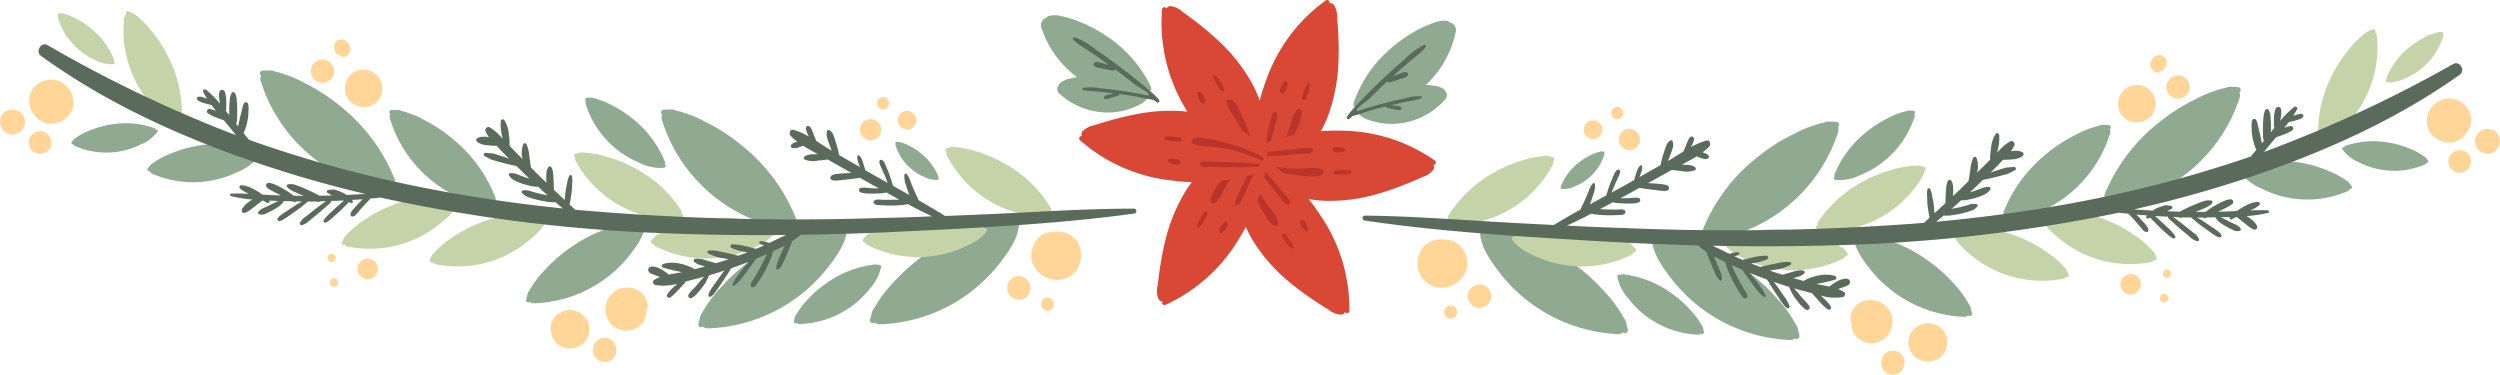 <svg xmlns="http://www.w3.org/2000/svg" width="440" height="65.96" viewBox="0 0 440 65.96"><g id="Group_81" data-name="Group 81" transform="translate(-26 -409.626)"><g id="Group_69" data-name="Group 69"><path id="Path_677" data-name="Path 677" d="M349.459,431.967a.489.489,0,0,0-.243-.895,6.476,6.476,0,0,0-1-.03,1.665,1.665,0,0,0-1.062.121,21.686,21.686,0,0,0-5.395,2.016,33.162,33.162,0,0,0-6.6,4.223,31.134,31.134,0,0,0-9.425,12.539.6.6,0,0,0,.145.653c-.022.011-.045.017-.067.028a.531.531,0,0,0,.1.966c2.472.5,5.147-.485,7.429-1.4a27.91,27.91,0,0,0,16.128-17.181A1.388,1.388,0,0,0,349.459,431.967Z" fill="#8faa91"></path><path id="Path_678" data-name="Path 678" d="M362.933,429.65a.29.29,0,0,0-.144-.531,3.867,3.867,0,0,0-.59-.018.982.982,0,0,0-.629.072,12.9,12.9,0,0,0-3.2,1.2,19.633,19.633,0,0,0-3.91,2.5,18.457,18.457,0,0,0-5.588,7.434.358.358,0,0,0,.086.387c-.013.006-.027.01-.04.017a.314.314,0,0,0,.059.572,8.1,8.1,0,0,0,4.4-.828,16.549,16.549,0,0,0,9.562-10.186A.832.832,0,0,0,362.933,429.65Z" fill="#8faa91"></path><path id="Path_679" data-name="Path 679" d="M308.334,436.587a.157.157,0,0,0-.078-.287,2.119,2.119,0,0,0-.319-.01.535.535,0,0,0-.34.039,6.916,6.916,0,0,0-1.728.646,10.647,10.647,0,0,0-2.113,1.353,9.966,9.966,0,0,0-3.019,4.017.191.191,0,0,0,.046.209l-.021.009a.17.17,0,0,0,.032.309,4.368,4.368,0,0,0,2.38-.447,8.941,8.941,0,0,0,5.166-5.5A.44.44,0,0,0,308.334,436.587Z" fill="#8faa91"></path><path id="Path_680" data-name="Path 680" d="M420.139,425.859a.489.489,0,0,0-.243-.895,6.476,6.476,0,0,0-1-.03,1.665,1.665,0,0,0-1.062.121,21.686,21.686,0,0,0-5.395,2.016,33.162,33.162,0,0,0-6.6,4.223,31.134,31.134,0,0,0-9.425,12.539.6.6,0,0,0,.145.653c-.022.011-.045.017-.067.028a.531.531,0,0,0,.1.966c2.472.5,5.147-.485,7.429-1.4A27.91,27.91,0,0,0,420.157,426.9,1.393,1.393,0,0,0,420.139,425.859Z" fill="#8faa91"></path><path id="Path_681" data-name="Path 681" d="M372.427,465.144a.39.39,0,0,0,.634-.381,5.1,5.1,0,0,0-.194-.77,1.328,1.328,0,0,0-.324-.788,17.325,17.325,0,0,0-2.719-3.7,26.436,26.436,0,0,0-4.673-4.138,24.817,24.817,0,0,0-11.665-4.5.479.479,0,0,0-.469.253c-.013-.014-.023-.031-.036-.045a.423.423,0,0,0-.719.286c.154,2.005,1.492,3.841,2.687,5.393a22.243,22.243,0,0,0,16.683,8.629A1.109,1.109,0,0,0,372.427,465.144Z" fill="#8faa91"></path><path id="Path_682" data-name="Path 682" d="M325.436,468.353a.286.286,0,0,0,.465-.28,3.738,3.738,0,0,0-.142-.565.976.976,0,0,0-.238-.578,12.7,12.7,0,0,0-1.994-2.712,19.4,19.4,0,0,0-3.427-3.035,18.193,18.193,0,0,0-8.555-3.3.352.352,0,0,0-.344.185c-.01-.01-.017-.023-.027-.033a.31.31,0,0,0-.527.21,7.987,7.987,0,0,0,1.97,3.955,16.312,16.312,0,0,0,12.234,6.329A.816.816,0,0,0,325.436,468.353Z" fill="#8faa91"></path><path id="Path_683" data-name="Path 683" d="M439.557,442.884a.314.314,0,0,0,.331-.495,4.115,4.115,0,0,0-.4-.494,1.063,1.063,0,0,0-.506-.462,13.93,13.93,0,0,0-3.249-1.76,21.319,21.319,0,0,0-4.823-1.41,19.961,19.961,0,0,0-10.038.727.387.387,0,0,0-.255.345c-.014-.006-.027-.015-.042-.02-.255-.1-.572.2-.425.455a8.76,8.76,0,0,0,3.807,3.005,17.91,17.91,0,0,0,15.109.559A.9.9,0,0,0,439.557,442.884Z" fill="#8faa91"></path><path id="Path_684" data-name="Path 684" d="M453.084,438.263a.24.24,0,0,0,.253-.378,3.169,3.169,0,0,0-.31-.377.812.812,0,0,0-.387-.353,10.652,10.652,0,0,0-2.482-1.344,16.3,16.3,0,0,0-3.683-1.077,15.259,15.259,0,0,0-7.667.555.3.3,0,0,0-.2.264c-.011,0-.021-.011-.032-.016-.2-.079-.437.15-.325.347a6.687,6.687,0,0,0,2.908,2.3,13.674,13.674,0,0,0,11.54.428A.681.681,0,0,0,453.084,438.263Z" fill="#8faa91"></path><path id="Path_685" data-name="Path 685" d="M397.333,432.353a.39.39,0,0,0-.2-.711,5.123,5.123,0,0,0-.794-.013,1.329,1.329,0,0,0-.845.108,17.364,17.364,0,0,0-4.278,1.666A26.428,26.428,0,0,0,386,436.842a24.817,24.817,0,0,0-7.373,10.1.48.48,0,0,0,.123.519c-.017.009-.036.014-.053.023a.423.423,0,0,0,.09.769c1.976.372,4.1-.444,5.906-1.2a22.244,22.244,0,0,0,12.664-13.871A1.11,1.11,0,0,0,397.333,432.353Z" fill="#8faa91"></path><path id="Path_686" data-name="Path 686" d="M311.685,468.123a.489.489,0,0,0,.8-.474,6.439,6.439,0,0,0-.238-.967,1.665,1.665,0,0,0-.4-.991,21.734,21.734,0,0,0-3.386-4.659,33.188,33.188,0,0,0-5.834-5.224,31.121,31.121,0,0,0-14.6-5.725.6.6,0,0,0-.59.314c-.016-.018-.029-.039-.045-.057a.531.531,0,0,0-.9.354c.179,2.516,1.845,4.829,3.334,6.785a27.91,27.91,0,0,0,20.871,10.942A1.391,1.391,0,0,0,311.685,468.123Z" fill="#8faa91"></path><path id="Path_687" data-name="Path 687" d="M341.9,469.164a.489.489,0,0,0,.8-.474,6.468,6.468,0,0,0-.238-.967,1.665,1.665,0,0,0-.4-.991,21.734,21.734,0,0,0-3.386-4.659,33.108,33.108,0,0,0-5.834-5.224,31.121,31.121,0,0,0-14.6-5.725.6.6,0,0,0-.59.314c-.016-.018-.029-.039-.045-.057a.531.531,0,0,0-.9.354c.179,2.516,1.845,4.829,3.334,6.785a27.91,27.91,0,0,0,20.87,10.942A1.4,1.4,0,0,0,341.9,469.164Z" fill="#8faa91"></path><path id="Path_688" data-name="Path 688" d="M313.536,454.007a.343.343,0,0,0,.331-.561,4.591,4.591,0,0,0-.473-.515,1.161,1.161,0,0,0-.581-.474,15.207,15.207,0,0,0-3.656-1.722,23.245,23.245,0,0,0-5.352-1.243,21.844,21.844,0,0,0-10.916,1.41.424.424,0,0,0-.257.393l-.047-.02c-.285-.1-.613.25-.437.523.96,1.487,2.766,2.347,4.342,3.047a19.585,19.585,0,0,0,16.532-.318A.977.977,0,0,0,313.536,454.007Z" fill="#c5d3a9"></path><path id="Path_689" data-name="Path 689" d="M350.794,454.667a.343.343,0,0,0,.331-.561,4.591,4.591,0,0,0-.473-.515,1.166,1.166,0,0,0-.581-.474,15.245,15.245,0,0,0-3.656-1.722,23.245,23.245,0,0,0-5.352-1.243,21.844,21.844,0,0,0-10.916,1.41.424.424,0,0,0-.257.392c-.016-.005-.031-.014-.047-.02-.285-.1-.613.25-.436.523.96,1.487,2.766,2.347,4.341,3.047a19.585,19.585,0,0,0,16.532-.318A.969.969,0,0,0,350.794,454.667Z" fill="#c5d3a9"></path><path id="Path_690" data-name="Path 690" d="M364.685,439.651a.343.343,0,0,0-.046-.649,4.578,4.578,0,0,0-.681-.156,1.168,1.168,0,0,0-.747-.061,15.229,15.229,0,0,0-3.988.655,23.258,23.258,0,0,0-5.113,2.011,21.846,21.846,0,0,0-8.192,7.351.422.422,0,0,0,.011.469c-.016.005-.034.006-.05.01a.372.372,0,0,0-.063.678c1.634.681,3.609.365,5.3.048a19.581,19.581,0,0,0,13.437-9.636A.981.981,0,0,0,364.685,439.651Z" fill="#c5d3a9"></path><path id="Path_691" data-name="Path 691" d="M444.018,415.3a.343.343,0,0,0-.413-.5,4.578,4.578,0,0,0-.646.267,1.16,1.16,0,0,0-.645.383,15.207,15.207,0,0,0-2.874,2.841,23.243,23.243,0,0,0-3.008,4.6A21.832,21.832,0,0,0,434,433.625a.421.421,0,0,0,.28.376c-.011.013-.024.024-.035.037a.373.373,0,0,0,.341.59c1.727-.39,3.155-1.79,4.354-3.029a19.577,19.577,0,0,0,5.386-15.633A.976.976,0,0,0,444.018,415.3Z" fill="#c5d3a9"></path><path id="Path_692" data-name="Path 692" d="M455.961,415.663a.207.207,0,0,0-.108-.378,2.821,2.821,0,0,0-.422-.008.7.7,0,0,0-.45.057,9.214,9.214,0,0,0-2.277.882,14.022,14.022,0,0,0-2.774,1.824A13.205,13.205,0,0,0,446,423.4a.257.257,0,0,0,.065.276c-.009.005-.019.008-.028.012a.225.225,0,0,0,.047.409,5.783,5.783,0,0,0,3.142-.63,11.83,11.83,0,0,0,6.749-7.365A.59.59,0,0,0,455.961,415.663Z" fill="#c5d3a9"></path><path id="Path_693" data-name="Path 693" d="M389.612,458.356a.343.343,0,0,0,.469-.451,4.565,4.565,0,0,0-.317-.623,1.172,1.172,0,0,0-.432-.613,15.2,15.2,0,0,0-3.059-2.641,23.237,23.237,0,0,0-4.821-2.636,21.848,21.848,0,0,0-10.893-1.575.421.421,0,0,0-.353.309c-.014-.01-.026-.022-.04-.031a.372.372,0,0,0-.561.386c.525,1.691,2.033,3,3.363,4.1a19.582,19.582,0,0,0,16.009,4.136A.971.971,0,0,0,389.612,458.356Z" fill="#c5d3a9"></path><path id="Path_694" data-name="Path 694" d="M405.106,455.419a.343.343,0,0,0,.469-.451,4.565,4.565,0,0,0-.317-.623,1.172,1.172,0,0,0-.432-.613,15.2,15.2,0,0,0-3.059-2.641,23.284,23.284,0,0,0-4.821-2.636,21.835,21.835,0,0,0-10.893-1.575.421.421,0,0,0-.353.309c-.014-.01-.026-.022-.04-.032a.372.372,0,0,0-.561.386c.525,1.69,2.033,3,3.363,4.1a19.582,19.582,0,0,0,16.009,4.136A.966.966,0,0,0,405.106,455.419Z" fill="#c5d3a9"></path><path id="Path_695" data-name="Path 695" d="M299.361,437.921a.343.343,0,0,0-.066-.648,4.6,4.6,0,0,0-.686-.135,1.169,1.169,0,0,0-.749-.038,15.22,15.22,0,0,0-3.966.777,23.217,23.217,0,0,0-5.049,2.168,21.852,21.852,0,0,0-7.962,7.6.424.424,0,0,0,.025.468c-.016.005-.033.007-.049.012a.372.372,0,0,0-.042.68c1.654.63,3.618.254,5.3-.115a19.579,19.579,0,0,0,13.134-10.044A.976.976,0,0,0,299.361,437.921Z" fill="#c5d3a9"></path><path id="Path_696" data-name="Path 696" d="M458.941,422.767c1.017-.721-.033-2.508-1.147-1.889a229.149,229.149,0,0,1-32.563,15.21c-.259.1-.521.181-.78.274.436-.534.871-1.067,1.311-1.593.285-.341.581-.679.875-1.018.29-.087.58-.177.865-.284l.925-.346a6.5,6.5,0,0,0,.934-.5.431.431,0,0,0,.232-.509.423.423,0,0,0-.472-.3,6.749,6.749,0,0,0-1.067.3l-.034.015c.268-.324.528-.654.781-.987l.842-.212a9,9,0,0,0,.864-.255l.395-.143a1,1,0,0,0,.388-.279.313.313,0,0,0-.158-.547,1.044,1.044,0,0,0-.448-.019c-.136.03-.271.073-.4.109-.235.063-.46.143-.686.224a13.62,13.62,0,0,0,.7-1.18c.161-.311-.274-.578-.52-.386A17.308,17.308,0,0,0,427.3,430.9c.036-.163.076-.326.108-.489a5.119,5.119,0,0,0,.088-.749c.005-.116.012-.233.014-.349a2.022,2.022,0,0,0-.058-.485.484.484,0,0,0-.92-.1,2.16,2.16,0,0,0-.164.461c-.023.114-.042.229-.063.343a4.966,4.966,0,0,0-.08.75c-.014.505-.006,1.012-.009,1.518a.543.543,0,0,0,.09.3q-.318.4-.634.794c.007-.3.017-.606.016-.911,0-.5-.01-.992-.057-1.49a3.846,3.846,0,0,0-.3-1.465.368.368,0,0,0-.668.012,3.639,3.639,0,0,0-.3,1.374c-.052.491-.072.972-.081,1.466s-.011,1,.011,1.5a4,4,0,0,0,.048.7c.025.113.059.225.091.338l-.348.415c-.011-.068-.022-.135-.034-.2-.077-.438-.194-.87-.275-1.308-.078-.423-.207-.839-.3-1.259-.047-.21-.09-.421-.131-.632a2.489,2.489,0,0,0-.25-.662.376.376,0,0,0-.684.013,2.226,2.226,0,0,0-.138.72c0,.234.01.469.02.7a9.478,9.478,0,0,0,.106,1.337,11.992,11.992,0,0,0,.31,1.391c.113.363.26.716.4,1.068-.325.39-.651.779-.968,1.175a217.977,217.977,0,0,1-31.864,8.286c-7.8,1.431-15.646,2.465-23.512,3.194.451-.37.9-.739,1.332-1.094l.005,0a5.388,5.388,0,0,0,1.12-.012q.871-.108,1.732-.287a14.325,14.325,0,0,0,1.729-.467,2.3,2.3,0,0,0,1.381-.91.238.238,0,0,0-.131-.306,2.622,2.622,0,0,0-1.57.136c-.565.152-1.131.306-1.7.438-.389.09-.784.156-1.178.224.576-.5,1.137-1.012,1.7-1.52a3.155,3.155,0,0,0,.861-.021,15.15,15.15,0,0,0,1.561-.362,8.386,8.386,0,0,0,1.523-.556,2.382,2.382,0,0,0,1.2-1.011.274.274,0,0,0-.222-.371,3.02,3.02,0,0,0-1.47.284c-.479.159-.946.347-1.425.506-.156.052-.318.084-.477.13.769-.706,1.507-1.442,2.257-2.166.979-.2,1.943-.416,2.908-.674.485-.13.973-.251,1.454-.391a4.863,4.863,0,0,0,.678-.337,4.94,4.94,0,0,0,.671-.355.293.293,0,0,0-.149-.515,4.713,4.713,0,0,0-.712.047,6.209,6.209,0,0,0-.739.056c-.509.123-1.011.3-1.513.454-.424.128-.837.284-1.255.423.135-.134.277-.26.411-.395.6-.608,1.2-1.221,1.786-1.848.512-.008,1.025-.014,1.53-.069a4.385,4.385,0,0,0,1.111-.192,3.561,3.561,0,0,0,.467-.2,1.1,1.1,0,0,0,.447-.326.374.374,0,0,0-.008-.443,1.757,1.757,0,0,0-1.038-.35,4.384,4.384,0,0,0-1.148.067,4.277,4.277,0,0,0,.635-1.048.55.55,0,0,0-.725-.7,8.167,8.167,0,0,0-2.06,1.737c-.072.071-.141.145-.213.216.022-.151.043-.3.069-.452a7.407,7.407,0,0,0,.255-2.638.349.349,0,0,0-.616-.152,5.381,5.381,0,0,0-.826,2.657,10.8,10.8,0,0,0-.143,1.328c0,.176.005.352.007.528q-.285.291-.571.579c-.576.581-1.165,1.149-1.746,1.725a4.253,4.253,0,0,0-.088-2.613.321.321,0,0,0-.584.011,5.435,5.435,0,0,0-.382,1.215c-.109.422-.126.869-.193,1.3-.081.524-.163,1.048-.253,1.571-.336.329-.665.665-1,.991-.58.56-1.17,1.108-1.76,1.655.008-.08.028-.158.033-.238a9.011,9.011,0,0,0,.009-1.3,2.245,2.245,0,0,0-.325-1.213.347.347,0,0,0-.545.009,2.5,2.5,0,0,0-.318,1.142c-.056.408-.073.813-.1,1.224-.035.533-.048,1.066-.063,1.6-.394.364-.789.727-1.18,1.1-.24.226-.493.451-.742.677-.038-.555-.082-1.11-.156-1.665-.057-.435-.154-.863-.243-1.293a4.058,4.058,0,0,0-.359-1.29c-.1-.167-.394-.222-.467.009a4.039,4.039,0,0,0-.061,1.371c.014.441.016.883.061,1.322.081.791.212,1.566.351,2.346-.329.3-.659.594-.979.9a441.7,441.7,0,0,1-52.344.923c-3.51-.117-7.018-.267-10.526-.431.9-.411,1.8-.842,2.694-1.283a.438.438,0,0,0,.1-.046c.515-.255,1.02-.53,1.532-.792a7.181,7.181,0,0,0,.982.173q.82.076,1.643.109c.553.022,1.106.01,1.66-.011q.426-.016.851-.045a1.077,1.077,0,0,0,.756-.228.363.363,0,0,0-.01-.564c-.382-.3-1.041-.146-1.5-.145-.548,0-1.1-.014-1.645-.024-.4-.008-.809-.03-1.214-.053.763-.4,1.512-.811,2.271-1.217a4.682,4.682,0,0,0,.743.142q.618.06,1.239.079c.425.013.851.009,1.276,0a3.793,3.793,0,0,0,1.329-.212.414.414,0,0,0-.121-.784,5.476,5.476,0,0,0-1.266.025c-.387.03-.774.048-1.162.051-.231,0-.461-.01-.692-.017.6-.322,1.2-.64,1.8-.963.512-.279,1.018-.567,1.529-.847.9.147,1.8.257,2.707.371.44.055.879.107,1.32.149.366.035,1.2.067,1.186-.49-.012-.516-.769-.616-1.152-.668-.44-.06-.88-.1-1.323-.128-.406-.029-.813-.053-1.219-.076,1.362-.753,2.728-1.5,4.083-2.263l.106-.058c.563.082,1.125.159,1.694.2a3.97,3.97,0,0,0,2.4-.167.329.329,0,0,0-.009-.516,2.117,2.117,0,0,0-1.108-.379c-.4-.044-.8-.046-1.2-.069H322c.874-.453,1.767-.923,2.6-1.444l.561.214a3.064,3.064,0,0,0,.628.194c.091.014.182.031.274.042a1.857,1.857,0,0,0,.365-.009.4.4,0,0,0,.32-.3.4.4,0,0,0-.145-.416,2.628,2.628,0,0,0-.545-.306,2.063,2.063,0,0,0-.423-.127,9.9,9.9,0,0,0,1.162-.992c.371-.377.187-1.276-.481-1.09a12.98,12.98,0,0,0-2.7,1.145l.057-.12c.109-.229.238-.457.325-.7.044-.119.085-.243.12-.365a.617.617,0,0,0-.046-.492.312.312,0,0,0-.33-.179.622.622,0,0,0-.4.237c-.07.1-.124.22-.185.328a6.973,6.973,0,0,0-.345.792l-.515,1.262c-.927.568-1.835,1.163-2.727,1.683.106-.26.2-.523.3-.787.164-.433.335-.861.457-1.309a1.913,1.913,0,0,0,.048-1.4.27.27,0,0,0-.347-.134,1.844,1.844,0,0,0-.819,1.085c-.185.444-.316.9-.458,1.364a13.091,13.091,0,0,0-.395,1.426c-.031.165-.065.33-.1.495q-1.859,1.056-3.724,2.1l.03-.072c.127-.3.241-.6.34-.914a4.337,4.337,0,0,0,.12-.513.86.86,0,0,0-.016-.461c-.042-.14-.222-.143-.321-.078a1.767,1.767,0,0,0-.523.835c-.116.294-.216.586-.307.888-.085.281-.171.562-.256.842-.5.277-.989.564-1.486.84-.817.453-1.646.9-2.469,1.346.165-.4.312-.812.49-1.208.2-.454.411-.906.617-1.358.166-.365.525-.951.327-1.36a.231.231,0,0,0-.243-.132c-.467.1-.7.738-.87,1.121-.207.453-.4.91-.574,1.376-.26.685-.478,1.384-.7,2.082-.958.519-1.911,1.04-2.868,1.563.072-.193.143-.387.212-.579.172-.475.332-.955.476-1.439a3.67,3.67,0,0,0,.19-1.553.221.221,0,0,0-.389-.1,4.411,4.411,0,0,0-.69,1.293c-.182.47-.374.937-.58,1.4-.287.641-.593,1.275-.9,1.91-1.573.876-3.138,1.765-4.669,2.7q-5.029-.248-10.056-.536c-7.7-.448-15.421-1.041-23.139-1.113a.435.435,0,0,0-.1.864c13.635,2.014,27.537,2.822,41.29,3.637q8.7.516,17.425.74a.5.5,0,0,0,.084.1,11.427,11.427,0,0,0,1.348,1.036c.048.139.092.28.147.416l.649,1.6c.217.534.428,1.067.68,1.585a3.4,3.4,0,0,0,.861,1.389.257.257,0,0,0,.4-.175,3.467,3.467,0,0,0-.4-1.6c-.2-.542-.431-1.065-.662-1.593l-.372-.849c.668.367,1.35.7,2.027,1.02a11.135,11.135,0,0,0,.388,1.228q.383.969.839,1.908a20.085,20.085,0,0,0,1,1.784q.267.43.549.851c.182.27.384.619.753.619a.33.33,0,0,0,.33-.2c.132-.339-.055-.609-.233-.886s-.336-.533-.495-.8c-.342-.582-.665-1.178-.98-1.775-.382-.724-.729-1.469-1.066-2.218l.147.069c.609.283,1.229.539,1.845.8a.349.349,0,0,0,.064.208l1.713,2.39c.277.387.578.755.874,1.127a5.228,5.228,0,0,0,1.064,1.037.192.192,0,0,0,.288-.23,5.158,5.158,0,0,0-.691-1.282c-.285-.4-.564-.8-.869-1.185l-1.216-1.531c1.006.412,2.022.8,3.044,1.168.538.874,1.074,1.746,1.644,2.6l.846,1.267c.137.2.289.395.444.587a2.043,2.043,0,0,0,.583.567.285.285,0,0,0,.445-.269,1.891,1.891,0,0,0-.275-.7c-.132-.235-.259-.471-.411-.693-.294-.432-.592-.862-.887-1.293-.385-.561-.792-1.1-1.2-1.652q1.365.469,2.747.894a.257.257,0,0,0,.007.159c.155.351.315.7.5,1.039a8.109,8.109,0,0,0,.712,1.034c.234.31.479.613.732.908.136.158.285.3.434.445a2.857,2.857,0,0,0,.519.382.428.428,0,0,0,.587-.607,3.677,3.677,0,0,0-.338-.472c-.131-.144-.259-.289-.395-.429q-.4-.41-.767-.843c-.246-.288-.464-.6-.719-.882-.151-.165-.3-.336-.444-.5.62.18,1.239.364,1.866.52.438.109.912.244,1.4.382a.327.327,0,0,0,.056.175l1.235,1.361c.219.241.436.48.673.7l.317.3a2.1,2.1,0,0,0,.44.3.382.382,0,0,0,.489-.508,6.094,6.094,0,0,0-1.274-1.466l-.507-.49a8.619,8.619,0,0,0,3.858.266c.382-.09.608-.643.219-.892a5.8,5.8,0,0,0-1.024-.5c.144-.061.286-.129.433-.181.267-.094.537-.181.8-.293.125-.053.252-.1.38-.15a.8.8,0,0,0,.459-.494.456.456,0,0,0-.147-.521.777.777,0,0,0-.649-.21c-.151.019-.3.049-.45.081a3.629,3.629,0,0,0-.96.361,8.525,8.525,0,0,0-1.408.951c-.76-.173-1.542-.306-2.284-.447.145-.033.289-.073.434-.1.48-.1.965-.179,1.439-.3a13.318,13.318,0,0,0,1.455-.39.339.339,0,0,0-.012-.618,4.917,4.917,0,0,0-1.52-.236,6.132,6.132,0,0,0-1.63.176,10.1,10.1,0,0,0-1.569.487,5.447,5.447,0,0,0-.838.44c-.617-.169-1.236-.333-1.851-.512.261-.058.521-.118.773-.2a3.162,3.162,0,0,0,1.142-.562.322.322,0,0,0-.163-.563,3.085,3.085,0,0,0-1.2.058c-.406.076-.809.223-1.206.335l-1.164.33-.059.017c-.608-.193-1.219-.374-1.822-.583-.133-.046-.261-.1-.393-.149.191-.036.384-.065.575-.105a8.283,8.283,0,0,0,3.089-.927c.191-.133.064-.395-.126-.434a4.3,4.3,0,0,0-1.615.046l-1.567.312c-.524.1-1.042.22-1.561.349l-.48.12c-.535-.206-1.077-.394-1.608-.609.07-.013.14-.021.21-.035.42-.081.845-.15,1.263-.243.227-.051.443-.149.667-.214a2.972,2.972,0,0,0,.65-.236.338.338,0,0,0-.1-.639,2.98,2.98,0,0,0-.687.026c-.23.027-.464.027-.691.061-.422.064-.842.178-1.259.267-.522.111-1.038.243-1.553.38-.335-.144-.675-.276-1.008-.425-.144-.065-.29-.142-.434-.209a2.809,2.809,0,0,0,.777-.286.247.247,0,0,0-.126-.434,2.919,2.919,0,0,0-.839.1,6.492,6.492,0,0,0-.708.191c-.982-.482-1.968-.979-2.97-1.422,7.093.143,14.188.128,21.279-.082a279.9,279.9,0,0,0,50.222-5.734c.577.07,1.155.127,1.732.188.1.107.187.218.287.323q.467.489.914.993t.856,1a5.3,5.3,0,0,0,.49.558.92.92,0,0,0,.6.34.307.307,0,0,0,.33-.264.9.9,0,0,0-.2-.653,4.021,4.021,0,0,0-.432-.558q-.453-.527-.925-1.035c-.176-.19-.358-.374-.538-.56.625.059,1.251.1,1.878.145-.042.057-.087.111-.128.169a.238.238,0,0,0,.285.356c.143-.044.284-.083.424-.126a4.4,4.4,0,0,0,.56.614c.373.374.74.756,1.127,1.117l1.11,1.037c.18.168.37.318.563.469a1.956,1.956,0,0,0,.686.413.257.257,0,0,0,.326-.338,1.814,1.814,0,0,0-.418-.623c-.167-.19-.331-.379-.514-.553q-.566-.541-1.135-1.08c-.366-.348-.75-.678-1.128-1.013-.111-.1-.236-.218-.367-.335.759.051,1.521.074,2.282.113a.35.35,0,0,0,.113.323c.8.738,1.6,1.466,2.443,2.161l1.213,1a2.888,2.888,0,0,0,1.391.826c.163.012.361-.139.309-.323a2.769,2.769,0,0,0-1.047-1.2l-1.264-1.023c-.738-.6-1.5-1.161-2.261-1.72q.51.023,1.02.051a.393.393,0,0,0,.09.057,1,1,0,0,0,.605-.022h.03c.475.013.95.008,1.424.014l1.172.984c.386.324.811.605,1.22.9l1.229.887a7.031,7.031,0,0,0,.621.391,1.771,1.771,0,0,0,.738.335.329.329,0,0,0,.334-.456,1.7,1.7,0,0,0-.555-.573,6.978,6.978,0,0,0-.582-.444l-1.261-.844c-.42-.281-.832-.582-1.271-.831l-.594-.338c.342,0,.685-.01,1.027-.014a.25.25,0,0,0,.186.1,1.452,1.452,0,0,0,.554-.11c.484-.008.968-.01,1.452-.02a2.556,2.556,0,0,0,.733.866,10.379,10.379,0,0,0,1.156.744c.375.208.756.411,1.146.591a1.646,1.646,0,0,0,1.3.162.263.263,0,0,0,.129-.335,1.085,1.085,0,0,0-.4-.453,2.817,2.817,0,0,0-.6-.348c-.376-.178-.755-.345-1.125-.536s-.735-.377-1.1-.565a3.4,3.4,0,0,0-.336-.138c.189-.005.378,0,.567-.008l1.052-.039c-.1.234.111.558.379.406s.535-.281.8-.416l0,0c.528.371,1.021.788,1.53,1.184.252.2.492.4.753.588.126.089.263.163.393.245a1.157,1.157,0,0,0,.327.174,1.393,1.393,0,0,0,.249.032.367.367,0,0,0,.4-.417,1.3,1.3,0,0,0-.042-.247.96.96,0,0,0-.172-.29,4.274,4.274,0,0,0-.3-.381,6.016,6.016,0,0,0-.849-.721c-.161-.117-.337-.209-.508-.311a24.2,24.2,0,0,0,3.8-.566c.224-.054.25-.415-.01-.431-1.046-.064-2.1-.048-3.146-.01.136-.059.273-.118.407-.182a4.688,4.688,0,0,0,1.182-.732.321.321,0,0,0-.163-.563,2.038,2.038,0,0,0-.7.064c-.231.062-.465.123-.692.2a8.279,8.279,0,0,0-1.273.622,10.621,10.621,0,0,0-1.1.7c-.639.034-1.278.067-1.915.089-.452.015-.9.019-1.356.028.394-.211.8-.4,1.2-.6.213-.108.426-.217.636-.328a4.93,4.93,0,0,0,.631-.433.465.465,0,0,0-.361-.817,3.692,3.692,0,0,0-.751.166c-.21.08-.419.167-.624.257-.435.191-.854.428-1.269.66a12.453,12.453,0,0,0-1.235.779c-.154.111-.316.222-.461.347-.58,0-1.16.006-1.74,0l.171-.074c.473-.194.95-.375,1.416-.585a6.3,6.3,0,0,0,.75-.4,1.57,1.57,0,0,0,.569-.488.275.275,0,0,0-.117-.415,2.594,2.594,0,0,0-1.559.147,16.264,16.264,0,0,0-1.52.587q-.725.315-1.44.652c-.231.109-.463.217-.69.333a3.412,3.412,0,0,0-.372.215c-.734-.019-1.468-.048-2.2-.076a.8.8,0,0,0,.144-.118,6.832,6.832,0,0,0,.634-.334.282.282,0,0,0-.071-.48,2.574,2.574,0,0,0-.567-.071h-.115a1.558,1.558,0,0,1-.186-.059.964.964,0,0,0-.372.058,10.42,10.42,0,0,0-1.213.421,5.847,5.847,0,0,0-.849.467c-1.1-.063-2.194-.127-3.289-.211a207.861,207.861,0,0,0,20.8-5.821C435.3,436.271,447.784,430.677,458.941,422.767Z" fill="#5a6b5b"></path><path id="Path_697" data-name="Path 697" d="M358.982,465.341a3.671,3.671,0,0,0-.8-1.579,4.121,4.121,0,0,0-1.436-1.029,3.935,3.935,0,0,0-3.129.038,3.376,3.376,0,0,0-1.4,1.176,3.193,3.193,0,0,0-.5,1.236,1.439,1.439,0,0,0-.028.226,2.922,2.922,0,0,0,.036.7,3.216,3.216,0,0,0,.157.494,3.6,3.6,0,0,0,.231,1.349,3.272,3.272,0,0,0,.982,1.293,3.7,3.7,0,0,0,2.83.731,3.567,3.567,0,0,0,2.506-1.568,4.138,4.138,0,0,0,.621-1.675A3.543,3.543,0,0,0,358.982,465.341Z" fill="#ffd698"></path><path id="Path_698" data-name="Path 698" d="M359.386,471.339c-2.722-.3-3.2,3.927-.472,4.231S362.113,471.644,359.386,471.339Z" fill="#ffd698"></path><path id="Path_699" data-name="Path 699" d="M368.7,470.1a3.174,3.174,0,0,0-.227-1.6,1.559,1.559,0,0,0-.1-.2,4.06,4.06,0,0,0-.337-.53,2.593,2.593,0,0,0-.654-.6c-.094-.056-.189-.1-.282-.146-.123-.074-.239-.157-.371-.222a3.692,3.692,0,0,0-.8-.239,1.841,1.841,0,0,0-.391-.053,3.411,3.411,0,0,0-1.651.3,3.688,3.688,0,0,0-.659.428,3.764,3.764,0,0,0-.634.57,3.283,3.283,0,0,0-.664,2.613,3.607,3.607,0,0,0,.6,1.458,2.514,2.514,0,0,0,.374.419,2.646,2.646,0,0,0,.483.4,3.643,3.643,0,0,0,1.543.55,3.793,3.793,0,0,0,1.65-.223,3.382,3.382,0,0,0,.7-.378,3.176,3.176,0,0,0,.63-.58,2.846,2.846,0,0,0,.6-1.069,4.365,4.365,0,0,0,.171-.818C368.68,470.15,368.693,470.127,368.7,470.1Z" fill="#ffd698"></path><path id="Path_700" data-name="Path 700" d="M405.336,427.411a3.357,3.357,0,0,0-2.17-2.667,3.449,3.449,0,0,0-1.467-.133,3.905,3.905,0,0,0-.7.182,2.071,2.071,0,0,0-.348.144,3.275,3.275,0,0,0-1.673,1.87,4.527,4.527,0,0,0-.112.495c-.018.07-.047.135-.062.206a1.7,1.7,0,0,0-.033.376,3.1,3.1,0,0,0,.06.739,3.579,3.579,0,0,0,.6,1.308,3.214,3.214,0,0,0,2.144,1.227,3.459,3.459,0,0,0,2.266-.493,3.123,3.123,0,0,0,.921-.827,3.337,3.337,0,0,0,.561-1.342A3.162,3.162,0,0,0,405.336,427.411Z" fill="#ffd698"></path><path id="Path_701" data-name="Path 701" d="M411.367,424.611a2.059,2.059,0,0,0-.425-.961l-.378-.366a2.039,2.039,0,0,0-1-.394,2.116,2.116,0,0,0-2.274,1.817l.012.552a2.05,2.05,0,0,0,.425.961l.378.366a2.05,2.05,0,0,0,1,.395,2.114,2.114,0,0,0,2.274-1.816C411.376,424.979,411.371,424.8,411.367,424.611Z" fill="#ffd698"></path><path id="Path_702" data-name="Path 702" d="M407.322,420.763a1.135,1.135,0,0,0-.086-.689l-.015-.029a1.381,1.381,0,0,0-.672-.648l-.322-.08a1.233,1.233,0,0,0-.64.1.885.885,0,0,0-.156.072,1.544,1.544,0,0,0-.552.436c-.02.022-.039.044-.057.067a.723.723,0,0,0-.05.073c-.07.113-.135.232-.2.35a.705.705,0,0,0-.034.074,1.288,1.288,0,0,0,.155,1.235c.008.016.012.035.021.05.046.076.092.152.139.228l.192.186.236.132a.793.793,0,0,0,.412.065.965.965,0,0,0,.678-.281.79.79,0,0,0,.113-.037,2.23,2.23,0,0,0,.264-.163.409.409,0,0,0,.044-.039,2.655,2.655,0,0,0,.22-.23c.012-.015.023-.032.034-.048a1.72,1.72,0,0,0,.183-.344A2.19,2.19,0,0,0,407.322,420.763Z" fill="#ffd698"></path><path id="Path_703" data-name="Path 703" d="M282.693,452.623a3.391,3.391,0,0,0-2.351-.8,4.31,4.31,0,0,0-3.264.728,4,4,0,0,0-1.263,1.647,4.718,4.718,0,0,0-.315,2.105,4.3,4.3,0,0,0,1.8,3.243,4.486,4.486,0,0,0,4.2.372,4.8,4.8,0,0,0,1.749-1.272,4.122,4.122,0,0,0,.937-1.978A4.337,4.337,0,0,0,282.693,452.623Z" fill="#ffd698"></path><path id="Path_704" data-name="Path 704" d="M288.437,461.431a2.073,2.073,0,0,0-.429-.969l-.381-.369a2.073,2.073,0,0,0-1.009-.4,2.131,2.131,0,0,0-2.291,1.832l.012.556a2.073,2.073,0,0,0,.429.969l.381.369a2.073,2.073,0,0,0,1.009.4,2.131,2.131,0,0,0,2.291-1.831Z" fill="#ffd698"></path><path id="Path_705" data-name="Path 705" d="M281.438,463.4a1.169,1.169,0,0,0-.259,2.323A1.169,1.169,0,0,0,281.438,463.4Z" fill="#ffd698"></path><path id="Path_706" data-name="Path 706" d="M460.863,431.228a3.853,3.853,0,0,0,.04-.862,3.891,3.891,0,0,0-2.541-3.162,3.814,3.814,0,0,0-3.961.83,4.124,4.124,0,0,0-1.132,1.774,3.85,3.85,0,0,0,.05,2.392,4.029,4.029,0,0,0,3.107,2.461,3.539,3.539,0,0,0,3.583-1.5c.022-.036.039-.075.061-.112s.067-.061.1-.1a3.166,3.166,0,0,0,.628-1.36c.021-.084.038-.168.053-.254C460.852,431.3,460.858,431.265,460.863,431.228Z" fill="#ffd698"></path><path id="Path_707" data-name="Path 707" d="M460.883,437.725a2.007,2.007,0,0,0-.414-.937l-.369-.357a1.994,1.994,0,0,0-.976-.384,2.06,2.06,0,0,0-2.216,1.771l.012.538a2.011,2.011,0,0,0,.414.937l.369.357a1.994,1.994,0,0,0,.976.384,2.06,2.06,0,0,0,2.216-1.771Z" fill="#ffd698"></path><path id="Path_708" data-name="Path 708" d="M465.981,434.608a2.287,2.287,0,0,0-.438-1.514l-.378-.366a2.05,2.05,0,0,0-1-.395h-.07a.408.408,0,0,1-.069-.009l-.588.013-.545.161a1.662,1.662,0,0,0-.674.493,1.108,1.108,0,0,0-.334.449,1.092,1.092,0,0,0-.21.533,1.111,1.111,0,0,0-.065.579,1.1,1.1,0,0,0,.087.566,1.648,1.648,0,0,0,.372.751l.4.39.5.278.57.143.588-.013.545-.161a1.662,1.662,0,0,0,.674-.493,1.1,1.1,0,0,0,.334-.449,1.65,1.65,0,0,0,.281-.818.325.325,0,0,1,.007-.069C465.971,434.653,465.976,434.631,465.981,434.608Z" fill="#ffd698"></path><path id="Path_709" data-name="Path 709" d="M314.626,433.9a1.869,1.869,0,0,0-.388-.876l-.345-.334a1.861,1.861,0,0,0-.913-.359,2.087,2.087,0,0,0-1.379.4,1.4,1.4,0,0,0-.452.557,1.41,1.41,0,0,0-.241.7c0,.168.008.335.011.5a1.859,1.859,0,0,0,.388.876l.345.334a1.872,1.872,0,0,0,.912.36,1.928,1.928,0,0,0,2.072-1.655C314.634,434.239,314.63,434.071,314.626,433.9Z" fill="#ffd698"></path><path id="Path_710" data-name="Path 710" d="M307.989,432.185c-.02-.08-.044-.155-.068-.236a1.4,1.4,0,0,0-.728-.911c-.065-.036-.121-.071-.184-.1l-.021-.011-.01-.005-.427-.107a1.824,1.824,0,0,0-1.205.348c-.1.1-.194.2-.292.3a1.635,1.635,0,0,0-.314.8c0,.147.007.293.01.44a1.234,1.234,0,0,0,.23.587,1.247,1.247,0,0,0,.41.471,1.219,1.219,0,0,0,.584.261,1.236,1.236,0,0,0,.653.043l.408-.121a1.648,1.648,0,0,0,.65-.519l.208-.371A1.663,1.663,0,0,0,307.989,432.185Z" fill="#ffd698"></path><path id="Path_711" data-name="Path 711" d="M311.7,429.371c0-.009,0-.017,0-.026a1.2,1.2,0,0,0-.421-.695l-.244-.137a.811.811,0,0,0-.425-.067.8.8,0,0,0-.412.083l-.236.143a1.2,1.2,0,0,0-.4.722l.006.289a1.2,1.2,0,0,0,.421.695l.244.137a.811.811,0,0,0,.425.067.79.79,0,0,0,.412-.083l.236-.143a1.072,1.072,0,0,0,.328-.442l.007-.025a.065.065,0,0,0,0-.007s0,0,0,0c.005-.017.059-.227.061-.246A1.476,1.476,0,0,0,311.7,429.371Z" fill="#ffd698"></path><path id="Path_712" data-name="Path 712" d="M402.79,459.375a1.8,1.8,0,0,0-.374-.846l-.333-.322a1.8,1.8,0,0,0-.881-.347,1.865,1.865,0,0,0-2,1.6c0,.162.007.324.011.486a1.809,1.809,0,0,0,.374.846l.333.322a1.8,1.8,0,0,0,.881.347,1.862,1.862,0,0,0,2-1.6C402.8,459.7,402.794,459.537,402.79,459.375Z" fill="#ffd698"></path><path id="Path_713" data-name="Path 713" d="M407.448,457.051a.743.743,0,0,0-.165,1.476A.743.743,0,0,0,407.448,457.051Z" fill="#ffd698"></path><path id="Path_714" data-name="Path 714" d="M407.626,461.986a.748.748,0,0,0-.155-.351l-.138-.134a.74.74,0,0,0-.366-.144.725.725,0,0,0-.734.383.557.557,0,0,0-.1.281c0,.067,0,.134.005.2a.748.748,0,0,0,.155.351l.138.134a.74.74,0,0,0,.366.144.568.568,0,0,0,.3-.032.676.676,0,0,0,.439-.351.567.567,0,0,0,.1-.281C407.629,462.12,407.628,462.053,407.626,461.986Z" fill="#ffd698"></path></g><g id="Group_70" data-name="Group 70"><path id="Path_715" data-name="Path 715" d="M142.56,429.828a.489.489,0,0,1,.253-.893,6.362,6.362,0,0,1,1-.019,1.663,1.663,0,0,1,1.061.133,21.723,21.723,0,0,1,5.373,2.074,33.176,33.176,0,0,1,6.548,4.294,31.124,31.124,0,0,1,9.288,12.641.6.6,0,0,1-.152.651c.022.011.045.018.067.029a.531.531,0,0,1-.109.965c-2.478.474-5.141-.541-7.414-1.477a27.908,27.908,0,0,1-15.941-17.355A1.39,1.39,0,0,1,142.56,429.828Z" fill="#8faa91"></path><path id="Path_716" data-name="Path 716" d="M129.113,427.365a.29.29,0,0,1,.15-.529,3.743,3.743,0,0,1,.59-.011.989.989,0,0,1,.629.079,12.865,12.865,0,0,1,3.186,1.23,19.646,19.646,0,0,1,3.882,2.546,18.459,18.459,0,0,1,5.507,7.494.357.357,0,0,1-.09.386c.013.007.027.011.039.017a.315.315,0,0,1-.065.572,8.092,8.092,0,0,1-4.4-.876,16.543,16.543,0,0,1-9.451-10.289A.822.822,0,0,1,129.113,427.365Z" fill="#8faa91"></path><path id="Path_717" data-name="Path 717" d="M183.632,434.895a.157.157,0,0,1,.081-.286,2,2,0,0,1,.319-.006.529.529,0,0,1,.34.043,6.979,6.979,0,0,1,1.721.664,10.587,10.587,0,0,1,2.1,1.376,9.97,9.97,0,0,1,2.975,4.049.192.192,0,0,1-.049.209l.021.009a.17.17,0,0,1-.035.309,4.37,4.37,0,0,1-2.375-.473,8.94,8.94,0,0,1-5.106-5.559A.45.45,0,0,1,183.632,434.895Z" fill="#8faa91"></path><path id="Path_718" data-name="Path 718" d="M71.951,422.952a.489.489,0,0,1,.253-.893,6.362,6.362,0,0,1,1-.019,1.659,1.659,0,0,1,1.06.133,21.708,21.708,0,0,1,5.373,2.074,33.135,33.135,0,0,1,6.548,4.3,31.119,31.119,0,0,1,9.288,12.64.6.6,0,0,1-.152.651c.022.011.045.018.066.029a.531.531,0,0,1-.109.965c-2.478.474-5.141-.541-7.414-1.477A27.91,27.91,0,0,1,71.92,424,1.4,1.4,0,0,1,71.951,422.952Z" fill="#8faa91"></path><path id="Path_719" data-name="Path 719" d="M119.233,462.754a.39.39,0,0,1-.63-.388,5.234,5.234,0,0,1,.2-.768,1.327,1.327,0,0,1,.332-.784,17.354,17.354,0,0,1,2.759-3.669,26.386,26.386,0,0,1,4.718-4.087,24.814,24.814,0,0,1,11.713-4.372.478.478,0,0,1,.466.258c.013-.014.023-.031.037-.045a.423.423,0,0,1,.716.294c-.175,2-1.533,3.824-2.745,5.363A22.247,22.247,0,0,1,120.025,463,1.106,1.106,0,0,1,119.233,462.754Z" fill="#8faa91"></path><path id="Path_720" data-name="Path 720" d="M166.186,466.474a.286.286,0,0,1-.462-.285,3.737,3.737,0,0,1,.148-.563.969.969,0,0,1,.244-.575,12.667,12.667,0,0,1,2.024-2.69,19.352,19.352,0,0,1,3.46-3,18.2,18.2,0,0,1,8.59-3.206.352.352,0,0,1,.342.189c.01-.01.017-.022.027-.033a.31.31,0,0,1,.525.215,7.986,7.986,0,0,1-2.013,3.933,16.308,16.308,0,0,1-12.3,6.195A.819.819,0,0,1,166.186,466.474Z" fill="#8faa91"></path><path id="Path_721" data-name="Path 721" d="M52.349,439.765a.313.313,0,0,1-.325-.5,4.135,4.135,0,0,1,.411-.49,1.068,1.068,0,0,1,.511-.457,13.925,13.925,0,0,1,3.268-1.725,21.274,21.274,0,0,1,4.838-1.357,19.968,19.968,0,0,1,10.03.836.387.387,0,0,1,.251.348l.042-.02c.257-.1.57.2.421.46a8.764,8.764,0,0,1-3.84,2.964,17.91,17.91,0,0,1-15.114.395A.9.9,0,0,1,52.349,439.765Z" fill="#8faa91"></path><path id="Path_722" data-name="Path 722" d="M38.873,435a.239.239,0,0,1-.248-.381,3.079,3.079,0,0,1,.314-.374.819.819,0,0,1,.39-.349,10.65,10.65,0,0,1,2.5-1.317,16.228,16.228,0,0,1,3.695-1.037,15.254,15.254,0,0,1,7.66.638.3.3,0,0,1,.192.266c.011,0,.021-.011.032-.015.2-.077.435.155.321.351a6.683,6.683,0,0,1-2.933,2.263,13.677,13.677,0,0,1-11.544.3A.675.675,0,0,1,38.873,435Z" fill="#8faa91"></path><path id="Path_723" data-name="Path 723" d="M94.685,429.694a.39.39,0,0,1,.211-.709,5.129,5.129,0,0,1,.794,0,1.328,1.328,0,0,1,.844.117,17.285,17.285,0,0,1,4.259,1.713,26.409,26.409,0,0,1,5.171,3.495,24.8,24.8,0,0,1,7.262,10.177.48.48,0,0,1-.128.517c.017.009.036.015.053.024a.423.423,0,0,1-.1.768c-1.98.351-4.091-.488-5.892-1.259a22.244,22.244,0,0,1-12.512-14.008A1.111,1.111,0,0,1,94.685,429.694Z" fill="#8faa91"></path><path id="Path_724" data-name="Path 724" d="M179.939,466.393a.488.488,0,0,1-.792-.482,6.448,6.448,0,0,1,.248-.965,1.661,1.661,0,0,1,.412-.986,21.684,21.684,0,0,1,3.437-4.622,33.121,33.121,0,0,1,5.89-5.16,31.133,31.133,0,0,1,14.665-5.566.6.6,0,0,1,.587.321c.016-.018.029-.039.046-.056a.531.531,0,0,1,.9.363c-.206,2.514-1.9,4.809-3.407,6.748A27.911,27.911,0,0,1,180.937,466.7,1.392,1.392,0,0,1,179.939,466.393Z" fill="#8faa91"></path><path id="Path_725" data-name="Path 725" d="M149.713,467.105a.488.488,0,0,1-.792-.482,6.572,6.572,0,0,1,.248-.965,1.661,1.661,0,0,1,.412-.986,21.743,21.743,0,0,1,3.437-4.622,33.121,33.121,0,0,1,5.89-5.16,31.133,31.133,0,0,1,14.665-5.566.6.6,0,0,1,.587.321c.017-.018.029-.039.046-.056a.531.531,0,0,1,.9.364c-.206,2.514-1.9,4.809-3.407,6.748a27.911,27.911,0,0,1-20.988,10.714A1.4,1.4,0,0,1,149.713,467.105Z" fill="#8faa91"></path><path id="Path_726" data-name="Path 726" d="M178.242,452.257a.343.343,0,0,1-.325-.564,4.421,4.421,0,0,1,.479-.509,1.168,1.168,0,0,1,.586-.468,15.249,15.249,0,0,1,3.675-1.682,23.247,23.247,0,0,1,5.366-1.185,21.844,21.844,0,0,1,10.9,1.528.422.422,0,0,1,.253.395c.016-.005.031-.014.047-.019.286-.094.61.256.431.528-.976,1.477-2.791,2.317-4.374,3a19.584,19.584,0,0,1-16.527-.5A.971.971,0,0,1,178.242,452.257Z" fill="#c5d3a9"></path><path id="Path_727" data-name="Path 727" d="M140.978,452.512a.343.343,0,0,1-.324-.564,4.5,4.5,0,0,1,.478-.509,1.168,1.168,0,0,1,.586-.468,15.211,15.211,0,0,1,3.675-1.682,23.25,23.25,0,0,1,5.365-1.185,21.844,21.844,0,0,1,10.9,1.528.422.422,0,0,1,.253.395c.016-.005.031-.014.047-.019.286-.094.61.256.431.527-.976,1.477-2.791,2.317-4.374,3a19.584,19.584,0,0,1-16.527-.5A.971.971,0,0,1,140.978,452.512Z" fill="#c5d3a9"></path><path id="Path_728" data-name="Path 728" d="M127.252,437.346a.343.343,0,0,1,.053-.649,4.466,4.466,0,0,1,.683-.148,1.169,1.169,0,0,1,.748-.053,15.253,15.253,0,0,1,3.981.7,23.232,23.232,0,0,1,5.091,2.067,21.848,21.848,0,0,1,8.111,7.44.422.422,0,0,1-.016.469c.016.005.033.006.05.011a.373.373,0,0,1,.056.679c-1.641.663-3.613.326-5.3-.01a19.583,19.583,0,0,1-13.331-9.782A.968.968,0,0,1,127.252,437.346Z" fill="#c5d3a9"></path><path id="Path_729" data-name="Path 729" d="M48.188,412.137a.343.343,0,0,1,.418-.5,4.582,4.582,0,0,1,.643.274,1.171,1.171,0,0,1,.641.39,15.234,15.234,0,0,1,2.843,2.872,23.247,23.247,0,0,1,2.957,4.631A21.848,21.848,0,0,1,58,430.566a.422.422,0,0,1-.284.373c.011.013.024.024.034.038a.372.372,0,0,1-.347.586c-1.722-.408-3.135-1.824-4.321-3.076A19.581,19.581,0,0,1,47.869,412.8.978.978,0,0,1,48.188,412.137Z" fill="#c5d3a9"></path><path id="Path_730" data-name="Path 730" d="M36.242,412.367a.207.207,0,0,1,.112-.377,2.7,2.7,0,0,1,.422,0,.7.7,0,0,1,.449.062,9.24,9.24,0,0,1,2.267.907,14.053,14.053,0,0,1,2.754,1.854,13.192,13.192,0,0,1,3.872,5.406.255.255,0,0,1-.068.275l.028.013a.225.225,0,0,1-.051.408,5.792,5.792,0,0,1-3.135-.664,11.829,11.829,0,0,1-6.668-7.438A.586.586,0,0,1,36.242,412.367Z" fill="#c5d3a9"></path><path id="Path_731" data-name="Path 731" d="M102.122,455.779a.343.343,0,0,1-.464-.456,4.45,4.45,0,0,1,.324-.619,1.169,1.169,0,0,1,.439-.608,15.247,15.247,0,0,1,3.087-2.608,23.252,23.252,0,0,1,4.85-2.583,21.845,21.845,0,0,1,10.91-1.457.421.421,0,0,1,.349.313c.014-.01.026-.022.04-.031.25-.167.657.083.557.392-.543,1.685-2.066,2.982-3.407,4.065a19.585,19.585,0,0,1-16.053,3.962A.98.98,0,0,1,102.122,455.779Z" fill="#c5d3a9"></path><path id="Path_732" data-name="Path 732" d="M86.661,452.674a.343.343,0,0,1-.464-.456,4.45,4.45,0,0,1,.324-.619,1.169,1.169,0,0,1,.439-.608,15.274,15.274,0,0,1,3.087-2.608A23.252,23.252,0,0,1,94.9,445.8a21.843,21.843,0,0,1,10.91-1.457.423.423,0,0,1,.35.313c.014-.01.026-.022.04-.031.251-.167.657.083.557.392-.543,1.685-2.066,2.982-3.407,4.065a19.585,19.585,0,0,1-16.053,3.962A.98.98,0,0,1,86.661,452.674Z" fill="#c5d3a9"></path><path id="Path_733" data-name="Path 733" d="M192.591,436.327a.343.343,0,0,1,.073-.647,4.519,4.519,0,0,1,.687-.127,1.168,1.168,0,0,1,.749-.03,15.236,15.236,0,0,1,3.957.82,23.276,23.276,0,0,1,5.025,2.222,21.839,21.839,0,0,1,7.879,7.686.42.42,0,0,1-.031.468c.016.005.033.007.049.012a.372.372,0,0,1,.035.68c-1.661.612-3.621.215-5.3-.173a19.584,19.584,0,0,1-13.024-10.187A.972.972,0,0,1,192.591,436.327Z" fill="#c5d3a9"></path><path id="Path_734" data-name="Path 734" d="M33.185,419.438c-1.009-.732.06-2.507,1.168-1.876a229.2,229.2,0,0,0,32.4,15.563c.258.1.519.186.778.283-.43-.538-.859-1.077-1.293-1.607-.281-.344-.573-.685-.863-1.028-.289-.09-.578-.183-.862-.293l-.921-.356a6.356,6.356,0,0,1-.929-.509.433.433,0,0,1-.227-.512.423.423,0,0,1,.475-.3,6.78,6.78,0,0,1,1.063.308l.034.015c-.265-.327-.521-.659-.771-1l-.84-.221a8.9,8.9,0,0,1-.861-.264l-.394-.147a1.008,1.008,0,0,1-.385-.283.313.313,0,0,1,.164-.545,1.027,1.027,0,0,1,.448-.014c.136.032.27.076.4.113.234.066.458.148.684.232a13.623,13.623,0,0,1-.688-1.188c-.158-.313.28-.575.525-.38a17.27,17.27,0,0,1,2.45,2.475c-.034-.164-.072-.326-.1-.491a4.843,4.843,0,0,1-.079-.75c0-.116-.009-.233-.011-.349a2.087,2.087,0,0,1,.063-.485.484.484,0,0,1,.921-.093,2.139,2.139,0,0,1,.159.462c.022.114.039.229.059.344a4.846,4.846,0,0,1,.072.751c.008.505,0,1.012-.008,1.518a.539.539,0,0,1-.093.3q.313.4.625.8c0-.3-.011-.607-.006-.911.008-.5.021-.992.073-1.489a3.843,3.843,0,0,1,.313-1.461.368.368,0,0,1,.668.02,3.63,3.63,0,0,1,.286,1.378c.046.491.062.973.065,1.466s0,1-.027,1.5a4,4,0,0,1-.055.7c-.027.113-.061.224-.1.336l.343.419c.012-.067.023-.135.036-.2.082-.437.2-.868.29-1.3s.216-.836.313-1.256q.074-.315.138-.631a2.528,2.528,0,0,1,.257-.66.376.376,0,0,1,.684.02,2.223,2.223,0,0,1,.13.721c-.007.234-.015.469-.027.7a9.627,9.627,0,0,1-.12,1.336,12.141,12.141,0,0,1-.325,1.387c-.117.361-.268.713-.417,1.064.321.393.643.786.955,1.186a218.158,218.158,0,0,0,31.772,8.632c7.788,1.516,15.618,2.635,23.476,3.449-.447-.375-.888-.749-1.32-1.109a.012.012,0,0,1,0-.005,5.391,5.391,0,0,1-1.119-.024q-.87-.117-1.729-.306a14.65,14.65,0,0,1-1.724-.485,2.3,2.3,0,0,1-1.371-.925.238.238,0,0,1,.135-.3,2.622,2.622,0,0,1,1.569.153c.563.159,1.127.319,1.7.457.388.1.782.164,1.175.237-.57-.505-1.126-1.025-1.687-1.539a3.125,3.125,0,0,1-.861-.031,15.425,15.425,0,0,1-1.557-.379,8.328,8.328,0,0,1-1.517-.572,2.387,2.387,0,0,1-1.194-1.024.274.274,0,0,1,.226-.368,3.016,3.016,0,0,1,1.467.3c.477.164.942.357,1.419.522.156.054.317.088.475.135-.761-.714-1.491-1.459-2.233-2.19-.977-.209-1.938-.437-2.9-.706-.483-.135-.97-.262-1.45-.407a4.669,4.669,0,0,1-.675-.345,5.052,5.052,0,0,1-.667-.362.293.293,0,0,1,.154-.513,4.585,4.585,0,0,1,.711.055,6.172,6.172,0,0,1,.738.064c.507.128,1.008.315,1.508.471.423.132.834.293,1.25.437-.133-.136-.275-.263-.407-.4-.6-.614-1.189-1.234-1.765-1.867-.512-.013-1.025-.025-1.529-.085a4.377,4.377,0,0,1-1.109-.2,3.5,3.5,0,0,1-.465-.2,1.091,1.091,0,0,1-.443-.331.375.375,0,0,1,.012-.443,1.741,1.741,0,0,1,1.042-.338,4.423,4.423,0,0,1,1.147.079,4.267,4.267,0,0,1-.624-1.055.55.55,0,0,1,.733-.691,8.159,8.159,0,0,1,2.041,1.76c.071.072.14.146.211.218-.02-.151-.04-.3-.064-.453a7.386,7.386,0,0,1-.226-2.641.349.349,0,0,1,.618-.145,5.383,5.383,0,0,1,.8,2.666,10.6,10.6,0,0,1,.128,1.329c0,.176-.009.352-.012.528.187.2.376.391.565.585.57.587,1.153,1.161,1.727,1.744a4.257,4.257,0,0,1,.116-2.612.322.322,0,0,1,.584.017,5.457,5.457,0,0,1,.369,1.219c.105.423.116.87.178,1.3.075.525.151,1.05.236,1.574.333.332.658.672.992,1,.574.566,1.158,1.12,1.742,1.675-.007-.08-.026-.158-.03-.239a9.154,9.154,0,0,1,0-1.3,2.251,2.251,0,0,1,.338-1.21.347.347,0,0,1,.545.015,2.492,2.492,0,0,1,.306,1.145c.051.408.064.814.086,1.225.029.533.036,1.067.046,1.6.39.369.781.736,1.168,1.108.237.229.488.457.734.685.044-.555.1-1.109.174-1.663.062-.435.164-.861.257-1.29a4.048,4.048,0,0,1,.373-1.286c.1-.166.4-.218.467.014a4.039,4.039,0,0,1,.046,1.371c-.019.441-.025.883-.075,1.322-.09.79-.229,1.564-.376,2.342.326.3.653.6.969.911a441.906,441.906,0,0,0,52.331,1.493q5.267-.119,10.53-.317c-.9-.421-1.792-.862-2.68-1.312a.4.4,0,0,1-.1-.048c-.512-.261-1.015-.541-1.524-.809a7.211,7.211,0,0,1-.984.163q-.82.068-1.644.091c-.553.016-1.107,0-1.66-.029q-.426-.021-.85-.054a1.081,1.081,0,0,1-.754-.236.363.363,0,0,1,.016-.564c.386-.3,1.042-.135,1.5-.128.548.008,1.1,0,1.645-.006.4,0,.81-.021,1.214-.04-.758-.409-1.5-.828-2.257-1.242a4.7,4.7,0,0,1-.744.134q-.619.053-1.24.065c-.425.008-.851,0-1.275-.018a3.8,3.8,0,0,1-1.326-.226.414.414,0,0,1,.13-.783,5.524,5.524,0,0,1,1.265.038c.386.034.774.057,1.161.064.231,0,.462-.005.692-.01-.594-.328-1.2-.653-1.785-.982-.509-.284-1.012-.578-1.519-.864-.9.137-1.8.238-2.711.342-.441.051-.88.1-1.322.134-.366.031-1.2.055-1.18-.5.018-.516.776-.608,1.159-.655.441-.055.881-.088,1.324-.114.406-.024.813-.044,1.22-.063-1.354-.768-2.712-1.528-4.059-2.307l-.1-.059c-.564.076-1.127.147-1.7.184a3.971,3.971,0,0,1-2.4-.193.329.329,0,0,1,.014-.516,2.11,2.11,0,0,1,1.112-.367c.4-.04.8-.037,1.2-.056h.026c-.869-.463-1.757-.942-2.588-1.473l-.563.208a3.021,3.021,0,0,1-.63.187c-.091.013-.183.029-.274.038a1.785,1.785,0,0,1-.365-.013.4.4,0,0,1-.317-.3.4.4,0,0,1,.149-.414,2.626,2.626,0,0,1,.548-.3,2.018,2.018,0,0,1,.424-.122,9.978,9.978,0,0,1-1.151-1c-.367-.381-.173-1.277.493-1.084a12.966,12.966,0,0,1,2.684,1.174l-.056-.12c-.106-.23-.233-.46-.318-.7-.043-.12-.083-.243-.116-.366a.611.611,0,0,1,.052-.491.315.315,0,0,1,.332-.176.622.622,0,0,1,.4.241c.069.1.122.221.181.33a6.874,6.874,0,0,1,.336.8l.5,1.267c.921.578,1.822,1.182,2.709,1.712-.1-.261-.2-.526-.3-.79-.159-.435-.325-.865-.443-1.313a1.912,1.912,0,0,1-.032-1.4.269.269,0,0,1,.348-.13,1.846,1.846,0,0,1,.807,1.094c.18.446.306.908.443,1.368a13.084,13.084,0,0,1,.379,1.43c.03.165.061.33.091.495q1.848,1.077,3.7,2.144c-.01-.024-.02-.048-.029-.072-.124-.3-.234-.605-.33-.918a4.51,4.51,0,0,1-.115-.515.861.861,0,0,1,.021-.461c.044-.14.224-.14.321-.075a1.772,1.772,0,0,1,.514.841c.112.3.209.589.3.891.082.282.165.564.247.845.494.283.982.574,1.477.856.813.462,1.636.916,2.455,1.373-.161-.4-.3-.815-.477-1.214-.2-.456-.4-.91-.6-1.365-.162-.367-.515-.957-.313-1.364a.232.232,0,0,1,.244-.129c.466.1.688.746.858,1.13.2.455.387.914.559,1.382.252.688.463,1.389.679,2.09q1.428.793,2.85,1.594-.105-.291-.206-.581c-.166-.477-.321-.958-.46-1.444a3.675,3.675,0,0,1-.173-1.555.22.22,0,0,1,.39-.091,4.436,4.436,0,0,1,.676,1.3c.177.472.364.941.565,1.4.28.644.579,1.281.876,1.919,1.564.893,3.119,1.8,4.639,2.753q5.031-.193,10.061-.427c7.71-.364,15.431-.874,23.15-.861a.435.435,0,0,1,.087.865c-13.657,1.866-27.566,2.522-41.327,3.188q-8.711.422-17.432.55a.578.578,0,0,1-.085.1,11.453,11.453,0,0,1-1.359,1.021c-.05.139-.1.279-.152.415q-.333.8-.667,1.592c-.223.531-.44,1.062-.7,1.578a3.408,3.408,0,0,1-.876,1.38.257.257,0,0,1-.4-.18,3.459,3.459,0,0,1,.42-1.592c.2-.54.442-1.061.68-1.586q.19-.422.382-.845c-.672.36-1.358.685-2.038,1a11.074,11.074,0,0,1-.4,1.224q-.393.966-.86,1.9a20.194,20.194,0,0,1-1.016,1.773q-.271.428-.559.845c-.185.268-.391.615-.76.611a.329.329,0,0,1-.327-.2c-.128-.34.061-.608.242-.884s.341-.529.5-.8c.348-.579.677-1.171,1-1.764.39-.72.745-1.461,1.09-2.206l-.148.067c-.611.276-1.235.526-1.854.785a.342.342,0,0,1-.067.207l-1.739,2.371c-.281.384-.586.749-.886,1.118a5.25,5.25,0,0,1-1.075,1.025.192.192,0,0,1-.285-.233,5.152,5.152,0,0,1,.705-1.274c.289-.395.573-.8.882-1.175l1.233-1.518c-1.01.4-2.03.776-3.056,1.135-.547.868-1.093,1.734-1.672,2.581l-.86,1.258c-.139.2-.293.392-.45.582a2.056,2.056,0,0,1-.589.561.285.285,0,0,1-.442-.274,1.885,1.885,0,0,1,.283-.7c.134-.233.264-.468.419-.689.3-.428.6-.855.9-1.283.391-.557.8-1.1,1.213-1.639q-1.371.455-2.757.864a.258.258,0,0,1-.009.159c-.158.349-.323.7-.507,1.034a8.013,8.013,0,0,1-.724,1.026q-.357.462-.742.9c-.137.156-.288.3-.439.441a2.855,2.855,0,0,1-.523.376.428.428,0,0,1-.58-.614,3.784,3.784,0,0,1,.343-.469c.133-.143.262-.287.4-.425q.4-.4.776-.835c.249-.285.471-.6.729-.874.153-.164.3-.333.45-.5-.622.173-1.243.35-1.871.5-.439.105-.915.235-1.406.367a.323.323,0,0,1-.058.174l-1.25,1.348c-.222.239-.441.475-.681.7l-.321.3a2.066,2.066,0,0,1-.444.3.374.374,0,0,1-.411-.1.38.38,0,0,1-.072-.418,6.081,6.081,0,0,1,1.29-1.452l.513-.484a8.608,8.608,0,0,1-3.861.224c-.381-.094-.6-.65-.21-.894a5.846,5.846,0,0,1,1.029-.492c-.144-.063-.284-.132-.431-.185-.266-.1-.535-.187-.794-.3-.125-.055-.251-.106-.378-.154a.8.8,0,0,1-.453-.5.456.456,0,0,1,.153-.519.78.78,0,0,1,.651-.2c.151.021.3.053.45.086a3.613,3.613,0,0,1,.956.371,8.652,8.652,0,0,1,1.4.966c.762-.165,1.545-.289,2.288-.422-.145-.034-.288-.076-.433-.107-.479-.1-.963-.189-1.435-.32a13.318,13.318,0,0,1-1.451-.406.338.338,0,0,1,.018-.617,4.926,4.926,0,0,1,1.523-.22,6.124,6.124,0,0,1,1.628.194,10.074,10.074,0,0,1,1.564.5,5.516,5.516,0,0,1,.833.449c.619-.162,1.24-.32,1.856-.492-.26-.061-.52-.124-.771-.208a3.147,3.147,0,0,1-1.135-.574.321.321,0,0,1,.169-.561,3.109,3.109,0,0,1,1.205.071c.4.081.807.232,1.2.348l1.16.342.059.017c.61-.186,1.223-.361,1.828-.563.133-.044.262-.1.4-.145-.191-.038-.383-.07-.574-.111a8.277,8.277,0,0,1-3.078-.96c-.189-.135-.059-.395.13-.433a4.288,4.288,0,0,1,1.615.064l1.564.329c.523.11,1.04.231,1.557.366l.479.125c.537-.2,1.081-.382,1.615-.592-.07-.013-.14-.023-.21-.037-.419-.086-.843-.16-1.26-.257-.226-.053-.441-.154-.664-.221a2.994,2.994,0,0,1-.648-.243.338.338,0,0,1,.106-.638,2.917,2.917,0,0,1,.686.034c.229.03.464.032.69.069.421.069.84.187,1.256.28.52.116,1.035.254,1.548.4.337-.141.678-.269,1.013-.414.145-.063.291-.139.436-.2a2.829,2.829,0,0,1-.774-.3.247.247,0,0,1,.13-.433,2.922,2.922,0,0,1,.838.107,6.268,6.268,0,0,1,.705.2c.987-.471,1.978-.958,2.985-1.39-7.094.066-14.189-.026-21.277-.313a279.9,279.9,0,0,1-50.157-6.28c-.578.063-1.156.114-1.734.169-.1.106-.19.216-.29.319q-.471.483-.925.983t-.867.988a5.308,5.308,0,0,1-.5.553.92.92,0,0,1-.6.334.307.307,0,0,1-.327-.268.9.9,0,0,1,.212-.651,4.016,4.016,0,0,1,.438-.553q.459-.52.937-1.025c.178-.188.362-.37.544-.554-.625.052-1.252.086-1.879.124.041.057.086.112.126.171a.238.238,0,0,1-.288.353c-.143-.046-.283-.086-.423-.131a4.552,4.552,0,0,1-.566.608c-.377.37-.748.748-1.139,1.105l-1.121,1.025c-.181.166-.373.314-.568.463a1.944,1.944,0,0,1-.691.406.257.257,0,0,1-.322-.342,1.8,1.8,0,0,1,.425-.619c.169-.188.336-.375.52-.548q.571-.535,1.146-1.067c.37-.344.757-.669,1.139-1,.112-.1.238-.215.371-.331-.76.043-1.522.057-2.283.088a.353.353,0,0,1-.116.322c-.81.729-1.619,1.448-2.466,2.134l-1.223.991a2.884,2.884,0,0,1-1.4.811c-.163.01-.359-.142-.305-.326a2.768,2.768,0,0,1,1.06-1.193l1.275-1.009c.745-.589,1.508-1.145,2.28-1.7-.34.012-.681.025-1.021.04a.39.39,0,0,1-.09.056,1,1,0,0,1-.605-.029h-.03c-.475.008-.95,0-1.424,0l-1.183.971c-.39.32-.818.6-1.23.886l-1.239.873a7.025,7.025,0,0,1-.625.384,1.76,1.76,0,0,1-.741.327.33.33,0,0,1-.329-.46,1.689,1.689,0,0,1,.561-.567,7.137,7.137,0,0,1,.586-.438l1.27-.83c.423-.276.838-.573,1.28-.817l.6-.331c-.343,0-.685-.018-1.027-.025a.252.252,0,0,1-.187.1,1.454,1.454,0,0,1-.553-.116c-.484-.014-.968-.021-1.451-.036a2.56,2.56,0,0,1-.743.858,10.326,10.326,0,0,1-1.164.731c-.377.2-.76.4-1.152.578a1.643,1.643,0,0,1-1.3.148.262.262,0,0,1-.125-.336,1.081,1.081,0,0,1,.4-.449,2.775,2.775,0,0,1,.6-.341c.377-.174.759-.337,1.13-.523s.74-.369,1.11-.553a3.484,3.484,0,0,1,.338-.134c-.189-.007-.378-.006-.567-.014-.349-.015-.7-.034-1.051-.05.1.235-.117.557-.383.4s-.532-.287-.8-.425l0,0c-.532.365-1.03.777-1.543,1.167-.254.193-.5.4-.759.579-.127.087-.264.16-.395.241a1.159,1.159,0,0,1-.329.171,1.4,1.4,0,0,1-.25.029.368.368,0,0,1-.394-.421,1.364,1.364,0,0,1,.044-.246.947.947,0,0,1,.175-.288,4.3,4.3,0,0,1,.305-.377,6.02,6.02,0,0,1,.857-.712c.162-.115.339-.206.511-.3a24.275,24.275,0,0,1-3.792-.607c-.223-.057-.246-.418.015-.431,1.046-.053,2.1-.025,3.146.024-.136-.061-.272-.121-.4-.186a4.668,4.668,0,0,1-1.174-.745.321.321,0,0,1,.169-.561,2.059,2.059,0,0,1,.7.071c.23.065.464.128.69.206a8.327,8.327,0,0,1,1.266.636,10.689,10.689,0,0,1,1.092.712c.639.041,1.277.081,1.914.109.452.02.9.029,1.356.043-.392-.215-.794-.409-1.189-.615-.211-.11-.423-.222-.633-.335a4.861,4.861,0,0,1-.626-.44.465.465,0,0,1,.37-.813,3.712,3.712,0,0,1,.75.174c.209.082.417.171.621.264.433.2.85.438,1.261.674a12.46,12.46,0,0,1,1.227.793c.152.113.313.226.457.352.58.008,1.16.018,1.74.022L79.234,444c-.471-.2-.946-.386-1.41-.6a6.3,6.3,0,0,1-.746-.412,1.56,1.56,0,0,1-.563-.494.275.275,0,0,1,.122-.413,2.6,2.6,0,0,1,1.558.164,16.161,16.161,0,0,1,1.513.6q.722.322,1.432.668c.23.112.461.222.687.341a3.288,3.288,0,0,1,.37.219c.734-.011,1.469-.032,2.2-.052a.806.806,0,0,1-.143-.12,6.7,6.7,0,0,1-.63-.341.282.282,0,0,1,.076-.479,2.584,2.584,0,0,1,.568-.065c.009,0,.127,0,.115,0a1.466,1.466,0,0,0,.187-.057.959.959,0,0,1,.371.062,10.347,10.347,0,0,1,1.208.434,5.764,5.764,0,0,1,.844.477c1.1-.051,2.195-.1,3.292-.176a207.744,207.744,0,0,1-20.73-6.047C56.683,433.2,44.255,427.469,33.185,419.438Z" fill="#5a6b5b"></path><path id="Path_735" data-name="Path 735" d="M132.674,463.1a3.675,3.675,0,0,1,.812-1.57,4.122,4.122,0,0,1,1.447-1.013,3.936,3.936,0,0,1,3.129.072,3.388,3.388,0,0,1,1.385,1.191,3.2,3.2,0,0,1,.484,1.242,1.432,1.432,0,0,1,.025.227,2.926,2.926,0,0,1-.043.7,3.218,3.218,0,0,1-.162.492,3.614,3.614,0,0,1-.245,1.346,3.276,3.276,0,0,1-1,1.282,3.7,3.7,0,0,1-2.838.7,3.567,3.567,0,0,1-2.489-1.6,4.145,4.145,0,0,1-.6-1.682A3.546,3.546,0,0,1,132.674,463.1Z" fill="#ffd698"></path><path id="Path_736" data-name="Path 736" d="M132.205,469.09c2.726-.274,3.156,3.961.426,4.236S129.475,469.365,132.205,469.09Z" fill="#ffd698"></path><path id="Path_737" data-name="Path 737" d="M122.909,467.746a3.174,3.174,0,0,1,.245-1.6,1.435,1.435,0,0,1,.1-.194,4.168,4.168,0,0,1,.342-.527,2.594,2.594,0,0,1,.661-.588c.1-.055.19-.094.284-.143.124-.073.241-.155.373-.218a3.76,3.76,0,0,1,.8-.231,1.845,1.845,0,0,1,.391-.049,3.405,3.405,0,0,1,1.648.321,3.7,3.7,0,0,1,.654.435,3.771,3.771,0,0,1,.628.577,3.283,3.283,0,0,1,.635,2.62,3.612,3.612,0,0,1-.616,1.452,2.518,2.518,0,0,1-.378.415,2.6,2.6,0,0,1-.487.391,3.64,3.64,0,0,1-1.549.533A3.782,3.782,0,0,1,125,470.7a3.362,3.362,0,0,1-.693-.386,3.21,3.21,0,0,1-.624-.587,2.842,2.842,0,0,1-.589-1.076,4.441,4.441,0,0,1-.163-.82C122.925,467.8,122.912,467.777,122.909,467.746Z" fill="#ffd698"></path><path id="Path_738" data-name="Path 738" d="M86.736,424.665a3.356,3.356,0,0,1,2.2-2.643A3.451,3.451,0,0,1,90.4,421.9a4.055,4.055,0,0,1,.695.189,2.036,2.036,0,0,1,.346.148A3.273,3.273,0,0,1,93.1,424.13a4.342,4.342,0,0,1,.106.5c.017.07.046.136.059.207a1.756,1.756,0,0,1,.029.376,3.154,3.154,0,0,1-.068.739,3.571,3.571,0,0,1-.613,1.3,3.222,3.222,0,0,1-2.157,1.2,3.455,3.455,0,0,1-2.26-.518,3.113,3.113,0,0,1-.912-.837,3.339,3.339,0,0,1-.546-1.348A3.163,3.163,0,0,1,86.736,424.665Z" fill="#ffd698"></path><path id="Path_739" data-name="Path 739" d="M80.735,421.8a2.068,2.068,0,0,1,.436-.957l.382-.362a2.061,2.061,0,0,1,1-.384,2.116,2.116,0,0,1,2.255,1.841l-.018.552a2.053,2.053,0,0,1-.436.957l-.382.362a2.06,2.06,0,0,1-1.006.384,2.116,2.116,0,0,1-2.255-1.841C80.723,422.167,80.729,421.983,80.735,421.8Z" fill="#ffd698"></path><path id="Path_740" data-name="Path 740" d="M84.908,418.473a1.73,1.73,0,0,0,.179.346.53.53,0,0,0,.033.049,2.67,2.67,0,0,0,.218.233.52.52,0,0,0,.043.039,2.24,2.24,0,0,0,.263.166.683.683,0,0,0,.113.038.936.936,0,0,0,.406.244.519.519,0,0,0,.269.045.791.791,0,0,0,.412-.06l.238-.13.194-.184.141-.227c.009-.015.013-.034.022-.05a1.289,1.289,0,0,0,.168-1.233c-.01-.025-.021-.05-.033-.074-.06-.119-.124-.238-.192-.352-.015-.025-.032-.05-.049-.073s-.036-.046-.056-.068a1.549,1.549,0,0,0-.548-.442.813.813,0,0,0-.155-.073,1.243,1.243,0,0,0-.639-.106l-.323.077a1.389,1.389,0,0,0-.68.641l-.015.029a1.134,1.134,0,0,0-.093.688A1.942,1.942,0,0,0,84.908,418.473Z" fill="#ffd698"></path><path id="Path_741" data-name="Path 741" d="M209.1,451.209a3.385,3.385,0,0,1,2.359-.769,4.311,4.311,0,0,1,3.256.763,4,4,0,0,1,1.244,1.661,4.724,4.724,0,0,1,.292,2.108,4.3,4.3,0,0,1-1.837,3.223,4.484,4.484,0,0,1-4.208.326,4.8,4.8,0,0,1-1.735-1.291,4.115,4.115,0,0,1-.915-1.988A4.337,4.337,0,0,1,209.1,451.209Z" fill="#ffd698"></path><path id="Path_742" data-name="Path 742" d="M203.259,459.954a2.073,2.073,0,0,1,.439-.964l.385-.365a2.07,2.07,0,0,1,1.013-.387,2.133,2.133,0,0,1,2.272,1.856l-.018.556a2.073,2.073,0,0,1-.439.964l-.385.365a2.07,2.07,0,0,1-1.013.387,2.133,2.133,0,0,1-2.272-1.856C203.246,460.324,203.252,460.139,203.259,459.954Z" fill="#ffd698"></path><path id="Path_743" data-name="Path 743" d="M210.235,462a1.169,1.169,0,0,1,.234,2.325A1.169,1.169,0,0,1,210.235,462Z" fill="#ffd698"></path><path id="Path_744" data-name="Path 744" d="M31.171,427.878a3.582,3.582,0,0,1,2.545-4,3.815,3.815,0,0,1,3.952.873,4.114,4.114,0,0,1,1.112,1.787,3.855,3.855,0,0,1-.076,2.391,4.029,4.029,0,0,1-3.134,2.427A3.541,3.541,0,0,1,32,429.819c-.022-.036-.038-.076-.059-.112s-.066-.061-.095-.1a3.16,3.16,0,0,1-.613-1.367c-.02-.084-.036-.169-.051-.255C31.181,427.951,31.175,427.915,31.171,427.878Z" fill="#ffd698"></path><path id="Path_745" data-name="Path 745" d="M31.08,434.374a1.993,1.993,0,0,1,.425-.932l.372-.353a1.992,1.992,0,0,1,.98-.374,2.237,2.237,0,0,1,1.47.443,2.232,2.232,0,0,1,.726,1.353l-.018.538a2.006,2.006,0,0,1-.424.932l-.372.353a1.992,1.992,0,0,1-.98.374,2.228,2.228,0,0,1-1.47-.442,2.232,2.232,0,0,1-.726-1.353C31.068,434.733,31.074,434.553,31.08,434.374Z" fill="#ffd698"></path><path id="Path_746" data-name="Path 746" d="M26.016,431.2a2.293,2.293,0,0,1,.454-1.509l.382-.362a2.06,2.06,0,0,1,1.006-.384h.07a.406.406,0,0,0,.069-.008l.588.02.543.167a1.654,1.654,0,0,1,.668.5,1.106,1.106,0,0,1,.329.453,1.085,1.085,0,0,1,.2.535,2.2,2.2,0,0,1-.035,1.145,1.653,1.653,0,0,1-.38.747l-.407.385q-.249.137-.5.272l-.572.136-.587-.02-.543-.167a1.664,1.664,0,0,1-.669-.5,1.085,1.085,0,0,1-.329-.453,1.648,1.648,0,0,1-.272-.821.4.4,0,0,0-.006-.069C26.025,431.247,26.021,431.224,26.016,431.2Z" fill="#ffd698"></path><path id="Path_747" data-name="Path 747" d="M177.37,432.143a1.874,1.874,0,0,1,.4-.872l.348-.33a1.871,1.871,0,0,1,.916-.35,1.927,1.927,0,0,1,2.053,1.678c-.005.168-.011.335-.017.5a1.874,1.874,0,0,1-.4.872l-.348.33a1.871,1.871,0,0,1-.916.35,1.928,1.928,0,0,1-2.054-1.679C177.358,432.479,177.364,432.311,177.37,432.143Z" fill="#ffd698"></path><path id="Path_748" data-name="Path 748" d="M184.026,430.5c.021-.079.046-.154.07-.235a1.4,1.4,0,0,1,.738-.9c.065-.036.122-.069.185-.1l.021-.01.01-.005.428-.1a1.243,1.243,0,0,1,.643.077,1.227,1.227,0,0,1,.559.284l.288.3a1.642,1.642,0,0,1,.306.8l-.015.44a1.834,1.834,0,0,1-.651,1.05,1.224,1.224,0,0,1-.587.255,1.236,1.236,0,0,1-.653.036l-.406-.125a1.648,1.648,0,0,1-.644-.526l-.2-.373A1.643,1.643,0,0,1,184.026,430.5Z" fill="#ffd698"></path><path id="Path_749" data-name="Path 749" d="M180.34,427.643c0-.009,0-.017,0-.026a.813.813,0,0,1,.155-.384.822.822,0,0,1,.273-.307l.245-.134a.813.813,0,0,1,.426-.062.8.8,0,0,1,.411.087l.234.146a1.2,1.2,0,0,1,.39.727c0,.1-.006.193-.01.289a1.2,1.2,0,0,1-.428.69l-.245.134a.813.813,0,0,1-.426.062.8.8,0,0,1-.411-.087l-.234-.146a1.084,1.084,0,0,1-.324-.446c0-.008-.005-.017-.007-.026a.062.062,0,0,1,0-.007s0,0,0,0c-.005-.017-.056-.228-.059-.246A1.885,1.885,0,0,1,180.34,427.643Z" fill="#ffd698"></path><path id="Path_750" data-name="Path 750" d="M88.934,456.655a1.816,1.816,0,0,1,.383-.842l.336-.319a1.812,1.812,0,0,1,.885-.338,1.37,1.37,0,0,1,.71.085,1.627,1.627,0,0,1,1.048.857,1.372,1.372,0,0,1,.225.679c0,.162-.011.324-.016.486a1.816,1.816,0,0,1-.383.842l-.336.319a1.812,1.812,0,0,1-.885.338,1.861,1.861,0,0,1-1.984-1.621C88.923,456.978,88.928,456.816,88.934,456.655Z" fill="#ffd698"></path><path id="Path_751" data-name="Path 751" d="M84.3,454.28a.743.743,0,0,1,.149,1.478A.743.743,0,0,1,84.3,454.28Z" fill="#ffd698"></path><path id="Path_752" data-name="Path 752" d="M84.07,459.212a.753.753,0,0,1,.159-.349l.14-.132a.752.752,0,0,1,.367-.14.835.835,0,0,1,.551.165.831.831,0,0,1,.272.507c0,.067,0,.134-.007.2a.753.753,0,0,1-.159.349l-.14.132a.752.752,0,0,1-.367.14.578.578,0,0,1-.295-.035.555.555,0,0,1-.256-.131.831.831,0,0,1-.272-.507C84.065,459.347,84.067,459.28,84.07,459.212Z" fill="#ffd698"></path></g><g id="Group_80" data-name="Group 80"><g id="Group_77" data-name="Group 77"><g id="Group_71" data-name="Group 71"><path id="Path_753" data-name="Path 753" d="M261.563,420.572c.079-1.7.051-3.394-.033-5.088-.045-.914-.11-1.827-.182-2.739a3.821,3.821,0,0,0-.577-2.242.764.764,0,0,0-.8-.306.416.416,0,0,0-.645-.484,29.068,29.068,0,0,0-10.416,13.841,35.026,35.026,0,0,0-2.077,8.473,33.19,33.19,0,0,0-.233,4.39,9.049,9.049,0,0,0,.773,4.213.652.652,0,0,0,.5.318.613.613,0,0,0,.637.292c2.723-.391,5.139-2.283,6.95-4.26a21.989,21.989,0,0,0,4.267-6.958A30.271,30.271,0,0,0,261.563,420.572Z" fill="#d84835"></path><path id="Path_754" data-name="Path 754" d="M255.055,429.172a.488.488,0,0,0-.792-.262,6.48,6.48,0,0,0-1.138,2.719,28.073,28.073,0,0,1-1.08,2.942,29.563,29.563,0,0,1-3.326,5.443c-.205.279.227.671.464.406a29.632,29.632,0,0,0,3.679-5.326c.516-.921,1.008-1.876,1.447-2.837C254.7,431.4,255.314,430.122,255.055,429.172Z" fill="#ba342a"></path><path id="Path_755" data-name="Path 755" d="M256.522,424.393a.2.2,0,0,0-.363-.12,3.911,3.911,0,0,0-.6,1.2l-.4,1.262a.364.364,0,0,0,.691.229q.218-.624.436-1.249A3.876,3.876,0,0,0,256.522,424.393Z" fill="#ba342a"></path><path id="Path_756" data-name="Path 756" d="M249.7,434.294c.223-.816.44-1.634.659-2.451.119-.441.239-.88.336-1.326a1.451,1.451,0,0,0,.019-1.047.316.316,0,0,0-.483-.094c-.334.229-.39.658-.493,1.029-.123.439-.223.885-.329,1.328-.2.824-.4,1.648-.591,2.473-.393,1.678-.809,3.347-1.088,5.048-.047.286.4.351.49.092C248.8,437.689,249.236,435.989,249.7,434.294Z" fill="#ba342a"></path><path id="Path_757" data-name="Path 757" d="M252.538,424.629a1.327,1.327,0,0,0,.043-.257,1.1,1.1,0,0,0-.039-.235.253.253,0,0,0-.359-.172,2.2,2.2,0,0,0-.189.124.909.909,0,0,0-.163.211c-.07.105-.145.208-.21.316a3.049,3.049,0,0,0-.188.444c-.052.129-.1.257-.155.386a.466.466,0,0,0,.294.585.475.475,0,0,0,.585-.294l.151-.356a3.153,3.153,0,0,0,.154-.371C252.5,424.886,252.513,424.755,252.538,424.629Z" fill="#ba342a"></path></g><g id="Group_72" data-name="Group 72"><path id="Path_758" data-name="Path 758" d="M269.023,443.585c1.625-.487,3.22-1.075,4.79-1.715.847-.345,1.688-.708,2.524-1.079a3.823,3.823,0,0,0,1.924-1.287.762.762,0,0,0,.022-.861.416.416,0,0,0,.243-.769,29.078,29.078,0,0,0-16.508-5.247,35.019,35.019,0,0,0-8.683.845,33.3,33.3,0,0,0-4.22,1.233,9.041,9.041,0,0,0-3.72,2.124.653.653,0,0,0-.135.576.616.616,0,0,0-.065.7c1.271,2.44,3.855,4.094,6.321,5.148a21.991,21.991,0,0,0,7.978,1.723A30.286,30.286,0,0,0,269.023,443.585Z" fill="#d84835"></path><path id="Path_759" data-name="Path 759" d="M258.754,440.29a.488.488,0,0,0-.015-.834,6.473,6.473,0,0,0-2.943-.174,28.234,28.234,0,0,1-3.133-.045,29.663,29.663,0,0,1-6.237-1.336c-.331-.1-.558.437-.229.572a29.676,29.676,0,0,0,6.243,1.708c1.04.182,2.1.33,3.156.426C256.537,440.694,257.943,440.849,258.754,440.29Z" fill="#ba342a"></path><path id="Path_760" data-name="Path 760" d="M263.749,440.092a.2.2,0,0,0-.007-.383,3.9,3.9,0,0,0-1.328-.171l-1.322.045a.364.364,0,0,0,.013.727l1.323,0A3.8,3.8,0,0,0,263.749,440.092Z" fill="#ba342a"></path><path id="Path_761" data-name="Path 761" d="M252.147,436.931c.844-.06,1.687-.126,2.531-.189.455-.034.909-.066,1.362-.121a1.446,1.446,0,0,0,.994-.329.316.316,0,0,0-.072-.487,1.664,1.664,0,0,0-1.134-.125c-.455.03-.909.083-1.362.129-.843.086-1.687.17-2.53.26-1.714.184-3.426.345-5.123.644-.286.051-.2.493.076.492C248.646,437.2,250.4,437.056,252.147,436.931Z" fill="#ba342a"></path><path id="Path_762" data-name="Path 762" d="M262.208,436.411a1.441,1.441,0,0,0,.256-.044,1.065,1.065,0,0,0,.209-.115.254.254,0,0,0,.044-.4,2.137,2.137,0,0,0-.18-.137.93.93,0,0,0-.253-.084c-.122-.031-.244-.068-.367-.093a3.091,3.091,0,0,0-.482-.031l-.416-.019a.466.466,0,0,0-.455.471.475.475,0,0,0,.471.455l.386.024a3.181,3.181,0,0,0,.4.022C261.951,436.456,262.081,436.429,262.208,436.411Z" fill="#ba342a"></path></g><g id="Group_73" data-name="Group 73"><path id="Path_763" data-name="Path 763" d="M253.416,459.676c1.318,1.068,2.7,2.053,4.117,2.989.763.505,1.536.994,2.314,1.477a3.827,3.827,0,0,0,2.148.864.761.761,0,0,0,.723-.467.416.416,0,0,0,.772-.233,29.07,29.07,0,0,0-4.974-16.592,34.964,34.964,0,0,0-5.594-6.7,33.256,33.256,0,0,0-3.4-2.79,9.049,9.049,0,0,0-3.852-1.875.65.65,0,0,0-.552.214.613.613,0,0,0-.613.34c-1.3,2.425-1.207,5.493-.688,8.123a21.974,21.974,0,0,0,3.075,7.56A30.37,30.37,0,0,0,253.416,459.676Z" fill="#d84835"></path><path id="Path_764" data-name="Path 764" d="M250.346,449.337a.487.487,0,0,0,.68-.482,6.48,6.48,0,0,0-1.516-2.529,27.933,27.933,0,0,1-1.729-2.614,29.659,29.659,0,0,1-2.413-5.9c-.1-.33-.675-.215-.6.133a29.645,29.645,0,0,0,2.109,6.119c.436.961.914,1.924,1.427,2.846C248.763,447.733,249.429,448.982,250.346,449.337Z" fill="#ba342a"></path><path id="Path_765" data-name="Path 765" d="M253.326,453.351a.2.2,0,0,0,.312-.221,3.891,3.891,0,0,0-.608-1.193l-.783-1.066a.364.364,0,0,0-.594.421l.747,1.091A3.945,3.945,0,0,0,253.326,453.351Z" fill="#ba342a"></path><path id="Path_766" data-name="Path 766" d="M249.4,441.987c.525.663,1.055,1.322,1.583,1.984.285.357.567.714.868,1.057.248.282.442.573.832.635a.317.317,0,0,0,.362-.334c.013-.4-.3-.7-.536-1.007-.281-.359-.581-.7-.875-1.052-.547-.648-1.091-1.3-1.641-1.942-1.118-1.311-2.216-2.635-3.421-3.868-.2-.208-.519.114-.364.34C247.2,439.249,248.3,440.61,249.4,441.987Z" fill="#ba342a"></path><path id="Path_767" data-name="Path 767" d="M255.5,450a1.4,1.4,0,0,0,.181.187,1.058,1.058,0,0,0,.212.108.254.254,0,0,0,.352-.187,2.14,2.14,0,0,0,.012-.226.925.925,0,0,0-.073-.256c-.043-.118-.082-.24-.13-.356a3.167,3.167,0,0,0-.246-.415l-.219-.354a.467.467,0,0,0-.646-.11.475.475,0,0,0-.11.646l.2.333a3.242,3.242,0,0,0,.208.344C255.316,449.816,255.411,449.908,255.5,450Z" fill="#ba342a"></path></g><g id="Group_74" data-name="Group 74"><path id="Path_768" data-name="Path 768" d="M240.254,416.617c-1.241-1.157-2.554-2.236-3.9-3.268-.726-.557-1.463-1.1-2.206-1.634a3.818,3.818,0,0,0-2.083-1.011.762.762,0,0,0-.754.416.415.415,0,0,0-.786.179,29.072,29.072,0,0,0,3.809,16.9,35.03,35.03,0,0,0,5.115,7.068,33.16,33.16,0,0,0,3.2,3.019,9.048,9.048,0,0,0,3.712,2.138.652.652,0,0,0,.565-.175.613.613,0,0,0,.635-.3c1.464-2.329,1.586-5.395,1.251-8.056a21.985,21.985,0,0,0-2.542-7.756A30.3,30.3,0,0,0,240.254,416.617Z" fill="#d84835"></path><path id="Path_769" data-name="Path 769" d="M242.6,427.144a.488.488,0,0,0-.712.434,6.483,6.483,0,0,0,1.336,2.628,28,28,0,0,1,1.543,2.727,29.6,29.6,0,0,1,2,6.058c.08.336.659.261.61-.091a29.675,29.675,0,0,0-1.678-6.251c-.369-.989-.778-1.983-1.226-2.939C244.065,428.854,243.488,427.562,242.6,427.144Z" fill="#ba342a"></path><path id="Path_770" data-name="Path 770" d="M239.9,422.933a.2.2,0,0,0-.327.2,3.889,3.889,0,0,0,.523,1.232l.707,1.118a.364.364,0,0,0,.621-.379l-.669-1.141A3.921,3.921,0,0,0,239.9,422.933Z" fill="#ba342a"></path><path id="Path_771" data-name="Path 771" d="M243.034,434.543c-.478-.7-.961-1.393-1.441-2.089-.259-.376-.516-.751-.793-1.115-.228-.3-.4-.6-.786-.692a.317.317,0,0,0-.384.308A1.664,1.664,0,0,0,240.1,432c.256.378.53.742.8,1.111.5.684,1,1.37,1.5,2.052,1.025,1.386,2.027,2.783,3.144,4.1.188.221.526-.077.387-.314C245.038,437.427,244.027,435.992,243.034,434.543Z" fill="#ba342a"></path><path id="Path_772" data-name="Path 772" d="M237.505,426.122a1.46,1.46,0,0,0-.168-.2,1.176,1.176,0,0,0-.2-.123.253.253,0,0,0-.364.162,2.168,2.168,0,0,0-.027.224.935.935,0,0,0,.055.261c.035.121.065.245.1.364a3,3,0,0,0,.217.431c.065.123.129.246.194.368a.465.465,0,0,0,.636.154.475.475,0,0,0,.155-.636l-.174-.345a3.155,3.155,0,0,0-.183-.357C237.673,426.321,237.584,426.223,237.505,426.122Z" fill="#ba342a"></path></g><g id="Group_75" data-name="Group 75"><path id="Path_773" data-name="Path 773" d="M231.04,452.178c-.4,1.648-.705,3.32-.949,5-.132.906-.245,1.814-.349,2.723a3.824,3.824,0,0,0,.134,2.311.761.761,0,0,0,.731.455.416.416,0,0,0,.54.6,29.075,29.075,0,0,0,12.89-11.572,34.973,34.973,0,0,0,3.672-7.914,33.248,33.248,0,0,0,1.076-4.263,9.046,9.046,0,0,0,.054-4.283.648.648,0,0,0-.428-.408.615.615,0,0,0-.569-.41c-2.747-.141-5.483,1.249-7.642,2.84a22,22,0,0,0-5.529,6A30.282,30.282,0,0,0,231.04,452.178Z" fill="#d84835"></path><path id="Path_774" data-name="Path 774" d="M239.084,444.995a.488.488,0,0,0,.726.41,6.492,6.492,0,0,0,1.642-2.449,28.09,28.09,0,0,1,1.627-2.678,29.6,29.6,0,0,1,4.313-4.7c.255-.234-.093-.7-.377-.488a29.737,29.737,0,0,0-4.637,4.516c-.684.8-1.351,1.647-1.967,2.5C239.86,442.879,239.014,444.013,239.084,444.995Z" fill="#ba342a"></path><path id="Path_775" data-name="Path 775" d="M236.723,449.4a.2.2,0,0,0,.333.188,3.9,3.9,0,0,0,.82-1.058q.315-.582.631-1.162a.364.364,0,0,0-.634-.358l-.669,1.141A3.936,3.936,0,0,0,236.723,449.4Z" fill="#ba342a"></path><path id="Path_776" data-name="Path 776" d="M245.328,441c-.376.758-.747,1.518-1.12,2.277-.2.41-.4.817-.586,1.236a1.449,1.449,0,0,0-.22,1.023.316.316,0,0,0,.456.185c.372-.161.509-.57.682-.914.205-.407.389-.825.579-1.24.353-.771.708-1.54,1.057-2.313.71-1.571,1.439-3.128,2.041-4.743.1-.272-.324-.421-.463-.184C246.867,437.845,246.109,439.428,245.328,441Z" fill="#ba342a"></path><path id="Path_777" data-name="Path 777" d="M240.678,449.939a1.46,1.46,0,0,0-.092.243,1.052,1.052,0,0,0-.007.238.253.253,0,0,0,.319.238,1.911,1.911,0,0,0,.209-.086.934.934,0,0,0,.2-.175c.089-.09.182-.176.267-.27a3.015,3.015,0,0,0,.27-.4l.227-.349a.466.466,0,0,0-.176-.631.475.475,0,0,0-.631.176l-.217.321a3.084,3.084,0,0,0-.222.335C240.769,449.694,240.727,449.82,240.678,449.939Z" fill="#ba342a"></path></g><g id="Group_76" data-name="Group 76"><path id="Path_778" data-name="Path 778" d="M226.17,429.692c-1.669.3-3.318.714-4.95,1.176-.88.25-1.755.518-2.628.794a3.831,3.831,0,0,0-2.055,1.067.762.762,0,0,0-.117.853.416.416,0,0,0-.326.738,29.072,29.072,0,0,0,15.829,7.036,35.027,35.027,0,0,0,8.723.118,33.242,33.242,0,0,0,4.33-.76,9.045,9.045,0,0,0,3.932-1.7.651.651,0,0,0,.2-.558.612.612,0,0,0,.141-.686c-.994-2.565-3.38-4.494-5.715-5.814a21.991,21.991,0,0,0-7.739-2.593A30.239,30.239,0,0,0,226.17,429.692Z" fill="#d84835"></path><path id="Path_779" data-name="Path 779" d="M236.014,434.1a.488.488,0,0,0-.077.83,6.476,6.476,0,0,0,2.906.5,28.064,28.064,0,0,1,3.109.391A29.659,29.659,0,0,1,248,437.832c.317.137.6-.372.291-.543a29.763,29.763,0,0,0-6.016-2.387c-1.014-.3-2.055-.56-3.09-.771C238.262,433.942,236.881,433.633,236.014,434.1Z" fill="#ba342a"></path><path id="Path_780" data-name="Path 780" d="M231.027,433.744a.2.2,0,0,0-.035.381,3.861,3.861,0,0,0,1.3.316l1.319.1a.364.364,0,0,0,.067-.724l-1.315-.144A3.9,3.9,0,0,0,231.027,433.744Z" fill="#ba342a"></path><path id="Path_781" data-name="Path 781" d="M242.209,438.165c-.845-.034-1.691-.061-2.536-.091-.456-.016-.911-.035-1.367-.03a1.449,1.449,0,0,0-1.024.217.316.316,0,0,0,.018.492,1.657,1.657,0,0,0,1.113.249c.456.021.912.018,1.368.022.848.007,1.7.017,2.543.02,1.724.006,3.443.035,5.163-.075.29-.019.252-.468-.021-.5C245.719,438.28,243.965,438.235,242.209,438.165Z" fill="#ba342a"></path><path id="Path_782" data-name="Path 782" d="M232.153,437.573a1.324,1.324,0,0,0-.26.016,1.031,1.031,0,0,0-.22.091.253.253,0,0,0-.087.388,2.008,2.008,0,0,0,.164.156.917.917,0,0,0,.242.111c.118.044.235.094.355.133a3.171,3.171,0,0,0,.475.084l.411.065a.466.466,0,0,0,.5-.418.475.475,0,0,0-.418-.5l-.381-.067a3.176,3.176,0,0,0-.4-.066C232.413,437.556,232.281,437.569,232.153,437.573Z" fill="#ba342a"></path></g></g><g id="Group_78" data-name="Group 78"><path id="Path_783" data-name="Path 783" d="M281.139,413.552a.916.916,0,0,0-.338-.234,4.944,4.944,0,0,0-2.745.436,15.716,15.716,0,0,0-2.659,1.191,25.526,25.526,0,0,0-4.8,3.374,21.84,21.84,0,0,0-6.347,9.395.546.546,0,0,0-.017.26.373.373,0,0,0,.075.381c1.443,1.328,4.1.6,5.8.137a16.712,16.712,0,0,0,5.734-2.965,17.75,17.75,0,0,0,6.375-10.276A1.427,1.427,0,0,0,281.139,413.552Z" fill="#8faa91"></path><path id="Path_784" data-name="Path 784" d="M276.607,417.529a13.754,13.754,0,0,0-3.549,2.661q-1.809,1.554-3.549,3.188-1.693,1.592-3.318,3.256c-.57.584-1.137,1.171-1.68,1.779a11.754,11.754,0,0,0-1.452,1.763c-.138.233.155.577.4.4a29.642,29.642,0,0,0,3.159-3.17q1.668-1.705,3.412-3.335c.043-.04.088-.077.131-.117a.4.4,0,0,0,.448.181l1.517-.491.745-.241c.129-.042.259-.081.386-.125a1.13,1.13,0,0,0,.434-.276.41.41,0,0,0,.085-.447.42.42,0,0,0-.374-.252,1.826,1.826,0,0,0-.837.206l-.706.273-.682.264c.768-.7,1.531-1.4,2.319-2.074q.883-.756,1.782-1.493a8.042,8.042,0,0,0,1.629-1.561A.265.265,0,0,0,276.607,417.529Z" fill="#5a6b5b"></path><path id="Path_785" data-name="Path 785" d="M280.313,425.635a.648.648,0,0,0-.13-.261,3.5,3.5,0,0,0-1.856-.668,11.2,11.2,0,0,0-2.06-.17,18.07,18.07,0,0,0-4.14.454,15.485,15.485,0,0,0-7.159,3.667.391.391,0,0,0-.1.156.264.264,0,0,0-.084.262c.442,1.319,2.343,1.779,3.561,2.071a11.861,11.861,0,0,0,4.579.119,12.589,12.589,0,0,0,7.478-4.206A1.01,1.01,0,0,0,280.313,425.635Z" fill="#8faa91"></path><path id="Path_786" data-name="Path 786" d="M276.135,426.556a9.736,9.736,0,0,0-3.116.44q-1.656.346-3.3.767-1.6.41-3.176.889c-.554.168-1.107.339-1.653.531a8.456,8.456,0,0,0-1.506.6c-.166.1-.1.411.111.382a20.962,20.962,0,0,0,3.048-.889q1.62-.489,3.262-.9l.122-.028a.284.284,0,0,0,.216.266l1.111.214.545.105c.094.018.188.038.283.055a.8.8,0,0,0,.364-.023.289.289,0,0,0,.206-.249.3.3,0,0,0-.146-.285,1.3,1.3,0,0,0-.591-.159l-.532-.072-.514-.069c.716-.171,1.431-.346,2.151-.5q.807-.168,1.618-.318a5.671,5.671,0,0,0,1.547-.413A.189.189,0,0,0,276.135,426.556Z" fill="#5a6b5b"></path></g><g id="Group_79" data-name="Group 79"><path id="Path_787" data-name="Path 787" d="M209.293,414.54a17.748,17.748,0,0,0,7.489,9.494,16.726,16.726,0,0,0,6.031,2.3c1.743.273,4.468.694,5.753-.788a.372.372,0,0,0,.032-.387.547.547,0,0,0-.046-.256,21.834,21.834,0,0,0-7.363-8.622,25.543,25.543,0,0,0-5.151-2.814,15.731,15.731,0,0,0-2.776-.885,4.935,4.935,0,0,0-2.777-.125.909.909,0,0,0-.309.271A1.426,1.426,0,0,0,209.293,414.54Z" fill="#8faa91"></path><path id="Path_788" data-name="Path 788" d="M215.124,416.173a13.72,13.72,0,0,1,3.825,2.246q1.973,1.341,3.884,2.769,1.861,1.391,3.663,2.863c.632.516,1.261,1.036,1.87,1.579a11.748,11.748,0,0,1,1.641,1.589c.163.217-.089.591-.35.439a29.521,29.521,0,0,1-3.495-2.8q-1.85-1.508-3.765-2.93c-.047-.035-.1-.067-.144-.1a.4.4,0,0,1-.425.23l-1.563-.317-.767-.156c-.132-.027-.266-.051-.4-.081a1.116,1.116,0,0,1-.462-.226.408.408,0,0,1-.134-.435.421.421,0,0,1,.344-.292,1.831,1.831,0,0,1,.855.111l.732.192.708.186c-.841-.606-1.679-1.219-2.537-1.8q-.962-.652-1.939-1.283a8,8,0,0,1-1.794-1.368A.265.265,0,0,1,215.124,416.173Z" fill="#5a6b5b"></path><path id="Path_789" data-name="Path 789" d="M212.424,426.07a12.6,12.6,0,0,0,7.9,3.339,11.847,11.847,0,0,0,4.536-.633c1.177-.427,3.014-1.1,3.306-2.458a.264.264,0,0,0-.113-.251.381.381,0,0,0-.117-.144,15.484,15.484,0,0,0-7.526-2.84,18.073,18.073,0,0,0-4.165.014,11.1,11.1,0,0,0-2.028.4,3.511,3.511,0,0,0-1.769.872.66.66,0,0,0-.1.274A1.014,1.014,0,0,0,212.424,426.07Z" fill="#8faa91"></path><path id="Path_790" data-name="Path 790" d="M216.607,425.09a9.731,9.731,0,0,1,3.146.087q1.685.159,3.362.392,1.634.228,3.256.526c.569.105,1.138.212,1.7.342a8.411,8.411,0,0,1,1.564.426c.176.079.147.4-.067.392a20.842,20.842,0,0,1-3.129-.542q-1.665-.3-3.343-.533c-.041-.006-.083-.009-.124-.014a.286.286,0,0,1-.185.289l-1.08.337-.53.166c-.091.029-.183.059-.275.086a.8.8,0,0,1-.365.018.288.288,0,0,1-.232-.225.3.3,0,0,1,.114-.3,1.3,1.3,0,0,1,.569-.224l.521-.131.5-.127c-.73-.089-1.46-.183-2.193-.251q-.822-.076-1.644-.134a5.677,5.677,0,0,1-1.584-.237A.187.187,0,0,1,216.607,425.09Z" fill="#5a6b5b"></path></g></g></g></svg>